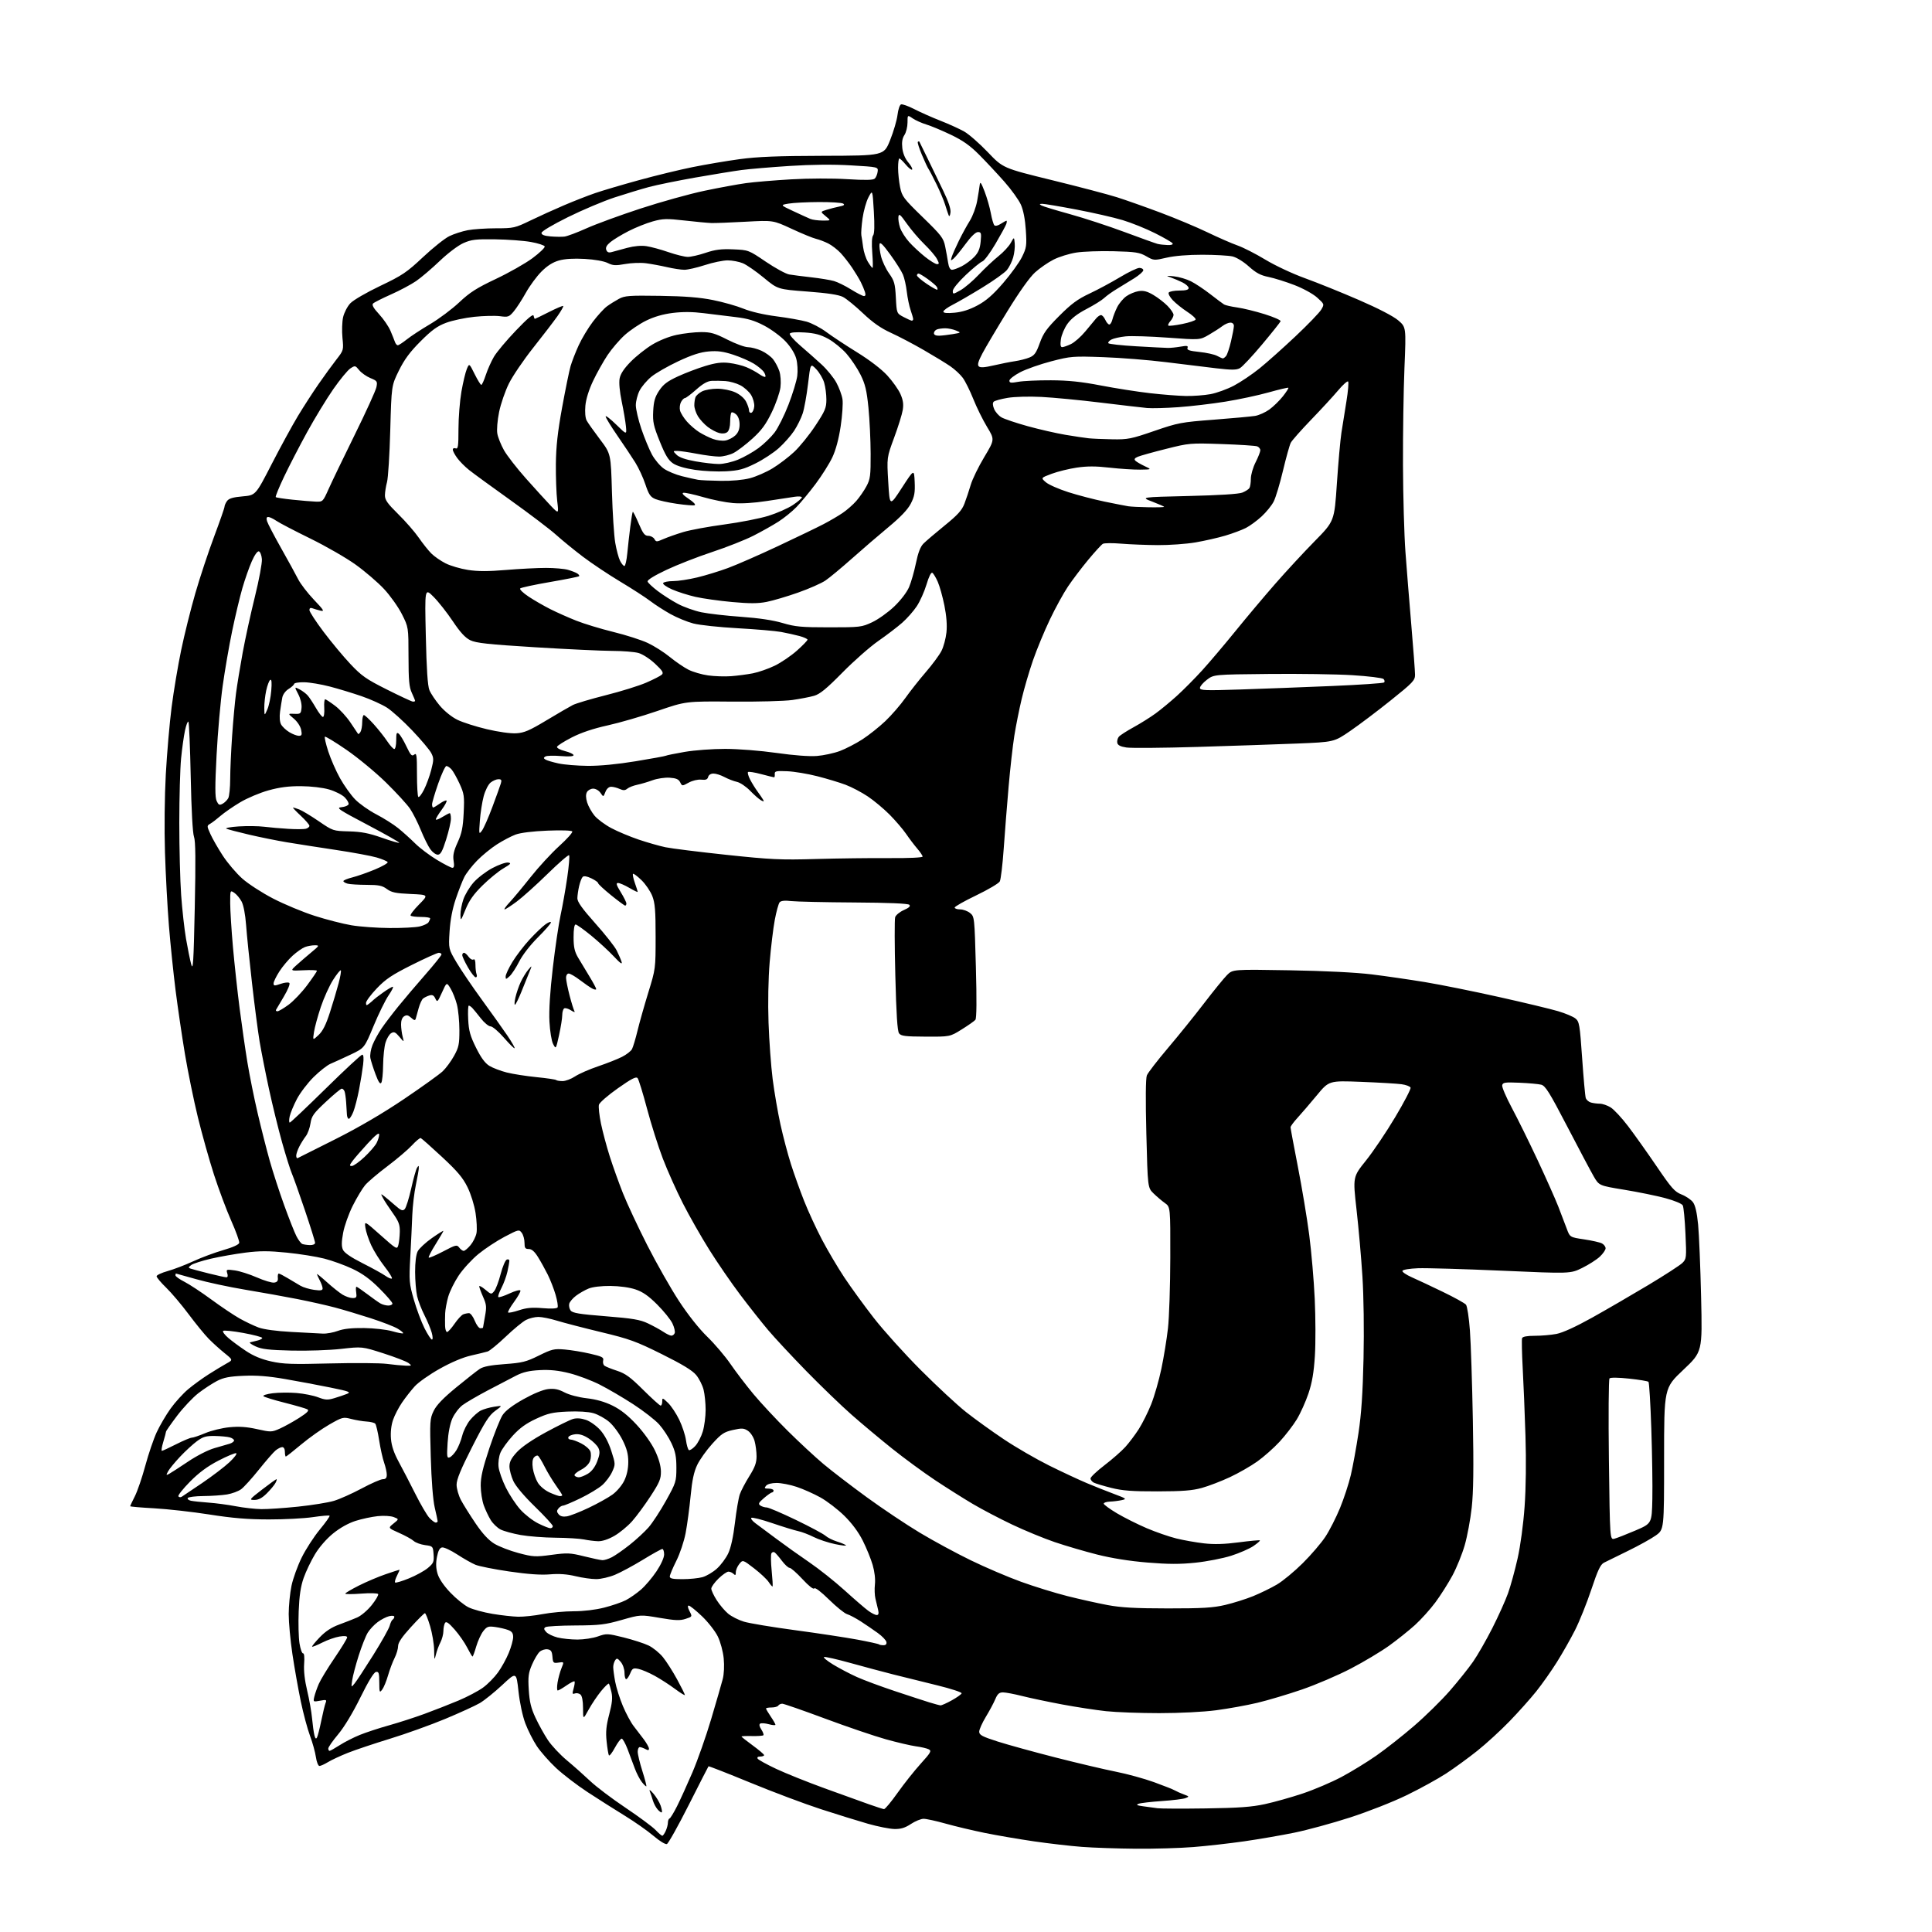 <?xml version="1.0" encoding="UTF-8" standalone="no"?>
<svg 
  version="1.1" 
  xmlns="http://www.w3.org/2000/svg" 
  xmlns:xlink="http://www.w3.org/1999/xlink" 
  xmlns:svg="http://www.w3.org/2000/svg"
  xmlns:rdf="http://www.w3.org/1999/02/22-rdf-syntax-ns#"
  xmlns:cc="http://creativecommons.org/ns#"
  xmlns:dc="http://purl.org/dc/elements/1.1/"
  viewBox="0 0 1024 1024"
  width="1024"
  height="1024"
>
<style>svg {background-color: white; }</style>"
<path stroke="none" fill="black" fill-rule="evenodd" d="M602.10,979.86C592.42,979.78 579.55,979.35 573.50,978.89C567.45,978.43 555.98,977.11 548.00,975.95C540.02,974.79 528.29,972.78 521.91,971.48C515.54,970.18 506.23,967.97 501.22,966.56C496.21,965.15 490.95,964.00 489.53,964.00C488.12,964.00 485.09,965.24 482.80,966.75C479.70,968.80 477.48,969.48 474.07,969.41C471.56,969.37 465.23,968.11 460.00,966.62C454.77,965.12 443.52,961.64 435.00,958.87C426.48,956.10 409.67,949.79 397.66,944.84C385.64,939.90 375.68,936.00 375.52,936.18C375.36,936.35 370.65,945.58 365.05,956.67C359.45,967.76 354.23,977.08 353.46,977.38C352.67,977.68 349.57,975.79 346.38,973.06C343.25,970.40 336.39,965.58 331.14,962.36C325.89,959.14 317.04,953.52 311.48,949.89C305.92,946.25 298.39,940.49 294.74,937.08C291.09,933.67 286.50,928.44 284.52,925.47C282.55,922.49 279.81,917.07 278.44,913.43C276.98,909.55 275.47,902.49 274.81,896.45C273.68,886.10 273.68,886.10 266.19,893.10C262.07,896.94 256.72,901.25 254.31,902.67C251.89,904.08 243.63,907.86 235.95,911.06C228.26,914.26 215.12,918.98 206.74,921.55C198.36,924.12 188.29,927.49 184.37,929.05C180.45,930.61 175.72,932.81 173.87,933.94C172.02,935.07 169.97,935.99 169.31,936.00C168.66,936.00 167.81,933.87 167.43,931.25C167.05,928.64 165.65,923.58 164.31,920.00C162.97,916.42 160.77,908.21 159.42,901.75C158.07,895.28 156.08,884.03 154.99,876.75C153.90,869.46 153.02,859.90 153.02,855.50C153.03,851.10 153.69,844.35 154.50,840.50C155.30,836.65 157.74,829.90 159.92,825.50C162.09,821.10 166.42,814.43 169.52,810.67C172.63,806.91 174.96,803.62 174.69,803.36C174.43,803.09 170.45,803.43 165.85,804.11C161.26,804.79 150.75,805.34 142.50,805.33C131.34,805.32 123.27,804.65 111.00,802.72C101.92,801.30 88.76,799.82 81.75,799.43C74.74,799.05 69.00,798.55 69.00,798.33C69.00,798.11 70.12,795.72 71.49,793.02C72.86,790.32 75.35,783.02 77.03,776.80C78.71,770.59 81.43,762.62 83.06,759.11C84.69,755.59 87.99,749.97 90.39,746.61C92.79,743.25 96.98,738.63 99.69,736.35C102.40,734.07 107.35,730.47 110.70,728.35C114.04,726.23 118.29,723.66 120.14,722.64C123.50,720.79 123.50,720.79 119.00,717.16C116.53,715.17 112.77,711.77 110.65,709.62C108.53,707.46 103.74,701.61 100.01,696.60C96.28,691.60 90.93,685.27 88.12,682.54C85.30,679.81 83.00,677.07 83.00,676.45C83.00,675.83 85.63,674.60 88.84,673.70C92.05,672.81 98.15,670.48 102.39,668.52C106.64,666.56 113.80,663.89 118.30,662.59C123.35,661.14 126.61,659.66 126.80,658.74C126.96,657.93 125.05,652.63 122.54,646.98C120.03,641.32 115.93,630.35 113.42,622.60C110.91,614.84 107.07,601.14 104.87,592.15C102.68,583.16 99.60,568.08 98.02,558.65C96.45,549.22 94.22,534.08 93.07,525.00C91.92,515.92 90.33,500.53 89.54,490.79C88.75,481.06 87.80,463.51 87.44,451.79C87.05,439.50 87.24,421.99 87.88,410.35C88.49,399.27 89.87,383.27 90.96,374.78C92.05,366.29 94.33,352.69 96.03,344.54C97.72,336.39 101.11,322.82 103.55,314.38C106.00,305.93 110.47,292.43 113.50,284.37C116.52,276.31 119.00,269.19 119.00,268.55C119.00,267.91 119.61,266.55 120.35,265.53C121.35,264.17 123.52,263.53 128.60,263.09C135.50,262.50 135.50,262.50 144.00,245.97C148.68,236.88 154.94,225.40 157.92,220.47C160.90,215.54 165.83,207.90 168.89,203.50C171.94,199.10 176.18,193.28 178.30,190.56C182.12,185.66 182.16,185.55 181.51,179.06C181.16,175.45 181.31,170.54 181.85,168.14C182.39,165.74 184.11,162.42 185.67,160.76C187.26,159.07 194.21,155.03 201.55,151.53C213.25,145.95 215.57,144.39 224.18,136.30C229.45,131.35 235.75,126.33 238.17,125.16C240.59,123.99 244.98,122.57 247.92,122.01C250.86,121.46 257.62,121.00 262.94,121.00C272.20,121.00 272.96,120.83 281.05,116.92C285.69,114.67 293.77,111.01 299.00,108.78C304.22,106.55 311.65,103.65 315.50,102.33C319.35,101.01 329.71,97.94 338.52,95.52C347.33,93.09 360.16,89.97 367.02,88.59C373.88,87.20 385.12,85.30 392.00,84.36C401.48,83.07 412.24,82.64 436.50,82.58C468.50,82.50 468.50,82.50 471.80,74.23C473.61,69.69 475.37,63.69 475.70,60.90C476.03,58.11 476.86,55.61 477.56,55.34C478.25,55.08 481.44,56.21 484.66,57.87C487.87,59.52 494.10,62.29 498.50,64.01C502.90,65.73 508.52,68.29 511.00,69.68C513.48,71.08 519.13,76.02 523.58,80.68C531.65,89.13 531.65,89.13 557.58,95.49C571.83,98.98 587.33,103.06 592.00,104.54C596.67,106.02 607.02,109.68 615.00,112.67C622.98,115.66 634.23,120.37 640.00,123.15C645.77,125.93 652.96,129.07 655.97,130.12C658.98,131.18 665.59,134.55 670.66,137.62C675.80,140.73 685.12,145.10 691.69,147.47C698.19,149.82 711.02,155.00 720.21,158.99C730.52,163.46 738.51,167.60 741.10,169.81C745.28,173.40 745.28,173.40 744.39,194.95C743.90,206.80 743.55,230.00 743.61,246.50C743.67,263.00 744.26,283.70 744.91,292.50C745.56,301.30 746.97,318.84 748.04,331.47C749.12,344.10 750.00,355.89 750.00,357.67C750.00,360.61 748.84,361.83 737.14,371.20C730.07,376.87 720.41,384.16 715.68,387.40C707.09,393.30 707.09,393.30 687.29,394.10C676.41,394.54 652.65,395.34 634.50,395.89C616.35,396.43 599.48,396.57 597.01,396.19C593.83,395.70 592.43,394.98 592.18,393.70C591.99,392.71 592.36,391.27 593.00,390.50C593.64,389.72 597.17,387.45 600.84,385.44C604.50,383.43 609.75,380.14 612.49,378.14C615.24,376.14 620.33,371.93 623.80,368.79C627.28,365.64 633.30,359.57 637.19,355.29C641.07,351.02 649.00,341.66 654.80,334.51C660.60,327.35 670.07,316.10 675.84,309.50C681.61,302.90 691.03,292.71 696.78,286.87C707.24,276.23 707.24,276.23 708.58,256.22C709.32,245.22 710.40,233.13 710.98,229.36C711.56,225.59 712.76,218.09 713.64,212.70C714.52,207.31 714.91,202.59 714.52,202.20C714.12,201.82 711.71,203.97 709.17,207.00C706.62,210.03 700.20,217.00 694.89,222.50C689.59,228.00 684.74,233.48 684.13,234.68C683.51,235.88 681.66,242.53 680.01,249.45C678.37,256.37 676.15,263.74 675.09,265.81C674.04,267.89 671.15,271.45 668.68,273.72C666.22,276.00 662.46,278.74 660.34,279.83C658.21,280.91 653.33,282.74 649.49,283.88C645.64,285.03 638.50,286.65 633.62,287.49C628.73,288.32 619.73,288.96 613.62,288.92C607.50,288.88 598.77,288.53 594.21,288.15C589.65,287.77 585.30,287.81 584.55,288.23C583.79,288.66 580.28,292.49 576.75,296.75C573.22,301.01 568.41,307.36 566.06,310.86C563.70,314.36 559.38,322.23 556.46,328.36C553.53,334.49 549.50,344.23 547.50,350.00C545.50,355.77 542.80,365.00 541.50,370.50C540.19,376.00 538.44,384.77 537.61,390.00C536.78,395.23 535.41,407.38 534.58,417.00C533.74,426.62 532.57,441.43 531.98,449.91C531.39,458.38 530.45,466.15 529.91,467.17C529.36,468.20 523.76,471.51 517.46,474.54C511.15,477.57 506.00,480.49 506.00,481.02C506.00,481.56 507.30,482.00 508.89,482.00C510.48,482.00 512.84,482.86 514.14,483.91C516.48,485.80 516.51,486.08 517.24,512.57C517.72,530.03 517.63,539.74 516.98,540.52C516.43,541.18 513.17,543.48 509.74,545.61C503.50,549.50 503.50,549.50 490.63,549.44C479.71,549.39 477.56,549.12 476.51,547.68C475.63,546.48 475.05,537.51 474.54,517.09C474.13,501.19 474.10,487.27 474.45,486.14C474.81,485.02 476.88,483.31 479.06,482.35C481.83,481.13 482.70,480.30 481.96,479.56C481.27,478.87 470.93,478.44 452.70,478.33C437.19,478.24 422.19,477.90 419.37,477.59C415.87,477.19 413.91,477.41 413.20,478.26C412.64,478.94 411.49,483.10 410.66,487.50C409.83,491.90 408.61,502.02 407.94,510.00C407.21,518.76 406.97,531.43 407.34,542.00C407.67,551.62 408.66,565.12 409.53,572.00C410.41,578.88 412.27,589.67 413.66,596.00C415.05,602.33 417.55,611.77 419.21,617.00C420.88,622.23 424.01,631.00 426.19,636.50C428.36,642.00 432.62,651.23 435.65,657.00C438.69,662.77 444.01,671.79 447.49,677.03C450.97,682.27 458.00,691.95 463.12,698.53C468.23,705.11 479.41,717.52 487.96,726.09C496.51,734.66 507.32,744.70 512.00,748.40C516.67,752.09 525.70,758.60 532.06,762.85C538.42,767.11 549.22,773.36 556.06,776.76C562.90,780.15 571.88,784.34 576.00,786.07C580.12,787.81 586.65,790.40 590.50,791.84C597.10,794.31 597.33,794.50 594.50,795.11C592.85,795.47 590.04,795.82 588.25,795.88C586.46,795.95 585.00,796.43 585.00,796.96C585.00,797.48 588.15,799.78 591.99,802.07C595.84,804.35 602.93,807.90 607.74,809.96C612.56,812.01 619.64,814.47 623.49,815.42C627.33,816.37 633.92,817.53 638.12,818.01C643.54,818.63 648.92,818.47 656.58,817.47C662.52,816.69 667.56,816.22 667.77,816.44C667.98,816.65 666.43,818.00 664.33,819.44C662.22,820.87 656.90,823.19 652.51,824.59C648.11,825.98 639.64,827.63 633.68,828.25C625.46,829.11 619.32,829.10 608.18,828.18C598.68,827.40 589.27,825.90 581.50,823.94C574.90,822.27 564.77,819.30 559.00,817.34C553.23,815.37 543.10,811.21 536.50,808.07C529.90,804.94 520.48,800.00 515.57,797.10C510.66,794.20 501.66,788.52 495.57,784.48C489.48,780.43 479.24,772.92 472.80,767.77C466.37,762.62 456.69,754.53 451.30,749.78C445.91,745.04 435.20,734.71 427.49,726.83C419.79,718.95 410.64,709.12 407.15,705.00C403.67,700.88 396.98,692.42 392.30,686.20C387.61,679.99 380.25,669.28 375.94,662.40C371.63,655.53 365.33,644.45 361.94,637.80C358.55,631.15 353.77,620.48 351.33,614.10C348.88,607.72 345.11,595.79 342.93,587.59C340.76,579.39 338.51,572.12 337.94,571.43C337.14,570.47 334.70,571.73 327.45,576.84C322.25,580.50 317.75,584.41 317.45,585.53C317.14,586.65 317.63,591.15 318.53,595.53C319.44,599.91 321.54,607.77 323.21,613.00C324.87,618.23 328.02,627.00 330.20,632.50C332.39,638.00 338.18,650.38 343.07,660.00C347.97,669.62 355.51,682.90 359.83,689.50C364.62,696.83 370.48,704.23 374.88,708.50C378.84,712.35 384.39,718.88 387.21,723.00C390.03,727.12 395.51,734.29 399.37,738.93C403.24,743.57 411.37,752.30 417.45,758.33C423.53,764.36 432.10,772.31 436.50,776.00C440.90,779.68 451.23,787.60 459.46,793.60C467.68,799.59 480.28,808.02 487.46,812.33C494.63,816.64 506.80,823.23 514.50,826.97C522.20,830.72 534.21,835.85 541.18,838.37C548.16,840.90 559.18,844.31 565.68,845.95C572.18,847.59 581.77,849.73 587.00,850.71C594.28,852.06 601.75,852.48 619.00,852.49C637.41,852.50 642.94,852.16 649.39,850.65C653.73,849.63 660.40,847.53 664.21,845.98C668.01,844.43 673.68,841.67 676.80,839.83C679.91,838.00 686.08,832.90 690.50,828.50C694.93,824.10 700.32,817.80 702.49,814.50C704.67,811.20 708.14,804.37 710.22,799.32C712.30,794.28 714.88,786.40 715.96,781.82C717.04,777.25 718.87,767.20 720.03,759.50C721.55,749.40 722.29,738.39 722.70,720.00C723.03,704.99 722.79,687.10 722.11,676.50C721.48,666.60 720.08,650.69 718.99,641.14C717.03,623.78 717.03,623.78 723.97,615.14C727.79,610.39 734.78,600.02 739.50,592.09C744.23,584.17 747.88,577.14 747.63,576.47C747.37,575.80 745.21,574.98 742.83,574.66C740.45,574.33 730.83,573.77 721.45,573.40C704.39,572.74 704.39,572.74 697.88,580.62C694.29,584.95 689.70,590.30 687.68,592.50C685.66,594.70 684.01,596.95 684.01,597.50C684.02,598.05 685.77,607.50 687.92,618.50C690.07,629.50 692.77,645.70 693.91,654.50C695.06,663.30 696.38,678.60 696.84,688.50C697.30,698.40 697.34,711.94 696.92,718.60C696.36,727.47 695.44,732.80 693.50,738.59C692.04,742.93 689.26,749.10 687.32,752.30C685.37,755.50 681.27,760.83 678.21,764.14C675.15,767.45 669.84,772.15 666.41,774.60C662.99,777.04 656.43,780.80 651.84,782.94C647.25,785.08 640.58,787.65 637.00,788.63C631.96,790.03 626.69,790.44 613.50,790.46C600.07,790.49 594.93,790.10 589.00,788.61C584.88,787.57 580.71,786.32 579.75,785.83C578.79,785.33 578.00,784.33 578.00,783.60C578.00,782.87 581.34,779.72 585.43,776.58C589.52,773.45 594.49,769.09 596.48,766.89C598.47,764.69 601.66,760.44 603.58,757.45C605.49,754.45 608.44,748.56 610.13,744.34C611.81,740.13 614.25,731.69 615.53,725.59C616.82,719.49 618.40,709.77 619.05,704.00C619.70,698.23 620.25,681.40 620.28,666.61C620.33,639.72 620.33,639.72 617.42,637.64C615.81,636.50 613.11,634.20 611.40,632.53C608.31,629.50 608.31,629.50 607.59,600.98C607.13,582.81 607.23,571.57 607.86,569.98C608.40,568.62 613.42,562.10 619.02,555.50C624.62,548.90 633.27,538.18 638.24,531.68C643.22,525.18 648.67,518.49 650.34,516.81C653.40,513.76 653.40,513.76 683.45,514.27C702.08,514.59 718.63,515.42 727.00,516.44C734.42,517.35 747.17,519.20 755.32,520.54C763.47,521.89 781.10,525.44 794.48,528.43C807.87,531.42 821.97,534.80 825.82,535.95C829.67,537.09 833.81,538.83 835.02,539.82C837.07,541.47 837.33,543.05 838.57,560.86C839.30,571.45 840.16,580.94 840.48,581.95C840.80,582.96 842.06,584.05 843.28,584.38C844.50,584.71 846.62,584.98 848.00,584.99C849.38,585.00 851.92,585.87 853.65,586.93C855.38,587.98 859.55,592.47 862.93,596.91C866.31,601.35 873.12,610.94 878.08,618.22C885.95,629.80 887.61,631.67 891.27,633.11C893.58,634.01 896.29,635.85 897.30,637.19C898.54,638.87 899.41,642.63 900.04,649.07C900.54,654.26 901.25,671.55 901.62,687.50C902.30,716.50 902.30,716.50 892.15,726.08C882.00,735.67 882.00,735.67 882.00,773.16C882.00,810.66 882.00,810.66 877.61,813.82C875.19,815.55 868.55,819.23 862.86,822.00C857.16,824.76 851.43,827.58 850.13,828.26C848.26,829.23 846.83,832.29 843.43,842.50C841.05,849.65 837.17,859.32 834.80,864.00C832.44,868.67 828.10,876.32 825.16,880.99C822.22,885.67 817.30,892.65 814.22,896.50C811.14,900.35 804.77,907.48 800.06,912.34C795.35,917.21 787.67,924.24 783.00,927.96C778.33,931.69 770.90,937.10 766.50,939.98C762.10,942.85 752.65,948.05 745.50,951.52C738.22,955.06 725.02,960.25 715.50,963.32C706.15,966.34 692.88,969.96 686.00,971.36C679.12,972.77 667.20,974.82 659.50,975.93C651.80,977.03 639.70,978.40 632.60,978.97C625.51,979.54 611.79,979.94 602.10,979.86zM351.03,973.00C351.39,973.00 352.20,971.85 352.84,970.45C353.48,969.05 354.00,967.06 354.00,966.04C354.00,965.01 354.39,964.02 354.88,963.83C355.36,963.65 357.15,960.70 358.87,957.29C360.59,953.87 364.25,945.81 367.01,939.39C369.76,932.96 374.24,920.23 376.95,911.10C379.66,901.97 382.41,892.48 383.05,890.00C383.75,887.30 383.96,882.90 383.58,879.00C383.22,875.32 381.86,870.29 380.47,867.40C379.11,864.60 375.34,859.76 372.08,856.65C368.82,853.54 365.65,851.00 365.05,851.00C364.34,851.00 364.49,852.05 365.46,853.93C366.97,856.85 366.97,856.86 363.37,858.04C360.43,859.01 357.87,858.91 349.62,857.50C339.47,855.76 339.47,855.76 329.49,858.61C320.67,861.12 317.80,861.46 304.97,861.53C296.98,861.57 289.87,861.96 289.16,862.40C288.14,863.03 288.21,863.57 289.50,865.00C290.39,865.98 293.09,867.29 295.50,867.90C297.91,868.50 302.66,869.00 306.06,869.00C309.45,869.00 314.35,868.25 316.93,867.33C321.44,865.73 321.99,865.75 330.57,867.88C335.48,869.11 341.42,871.02 343.76,872.15C346.10,873.27 349.53,876.06 351.38,878.34C353.23,880.63 356.60,885.91 358.87,890.09C361.14,894.26 363.00,897.98 363.00,898.37C363.00,898.75 360.64,897.30 357.75,895.15C354.86,892.99 350.02,889.87 347.00,888.21C343.98,886.55 340.10,884.90 338.39,884.55C335.61,883.97 335.15,884.23 334.02,886.95C333.33,888.63 332.36,890.00 331.88,890.00C331.40,890.00 331.00,888.47 331.00,886.61C331.00,884.69 330.14,882.20 329.02,880.86C327.33,878.85 326.89,878.72 326.04,880.00C325.48,880.83 325.02,882.43 325.02,883.57C325.01,884.70 325.47,888.20 326.06,891.34C326.64,894.48 328.48,900.30 330.16,904.28C331.84,908.25 334.40,913.02 335.86,914.87C337.31,916.72 339.72,919.87 341.21,921.87C342.70,923.87 343.94,926.08 343.96,926.79C343.99,927.75 343.51,927.81 342.07,927.04C341.00,926.47 339.65,926.00 339.07,926.00C338.48,926.00 338.00,927.11 338.00,928.46C338.00,929.82 339.11,934.41 340.46,938.67C341.81,942.93 342.76,946.57 342.57,946.76C342.38,946.95 341.30,945.93 340.17,944.49C339.05,943.06 337.35,939.77 336.41,937.19C335.47,934.61 333.75,930.03 332.60,927.01C331.44,924.00 330.05,921.52 329.50,921.51C328.96,921.51 327.33,923.69 325.88,926.36C324.44,929.04 323.02,930.84 322.73,930.36C322.44,929.89 321.89,926.58 321.52,923.00C320.98,917.96 321.29,914.74 322.90,908.64C324.47,902.64 324.75,899.84 324.07,896.81C323.58,894.63 322.96,892.63 322.70,892.37C322.44,892.11 320.59,893.89 318.59,896.32C316.59,898.76 313.63,903.17 312.00,906.13C309.04,911.50 309.04,911.50 309.02,905.37C309.01,901.42 308.51,898.84 307.63,898.11C306.87,897.48 305.54,897.24 304.67,897.57C303.32,898.09 303.22,897.70 304.03,894.91C304.54,893.11 304.76,891.42 304.50,891.17C304.25,890.91 302.32,891.89 300.21,893.35C298.11,894.81 296.04,896.00 295.61,896.00C295.18,896.00 295.14,894.09 295.52,891.75C295.91,889.41 296.85,885.99 297.61,884.14C298.99,880.77 298.99,880.77 296.05,881.21C293.29,881.61 293.08,881.40 292.80,878.07C292.56,875.20 292.04,874.44 290.17,874.17C288.88,873.99 287.01,874.58 286.01,875.49C285.01,876.40 283.19,879.46 281.97,882.30C280.07,886.70 279.82,888.68 280.26,895.69C280.66,902.05 281.47,905.40 283.84,910.46C285.52,914.06 288.47,919.38 290.39,922.27C292.31,925.17 296.84,930.00 300.46,933.02C304.08,936.03 309.64,940.98 312.83,944.00C316.02,947.02 324.45,953.40 331.57,958.16C338.68,962.93 345.82,968.22 347.44,969.91C349.05,971.61 350.67,973.00 351.03,973.00zM350.78,960.56C350.53,960.81 349.56,960.17 348.63,959.14C347.70,958.12 346.55,955.98 346.07,954.39C345.60,952.80 344.86,950.60 344.42,949.50C343.93,948.25 344.65,948.69 346.35,950.68C347.83,952.42 349.54,955.26 350.14,956.98C350.74,958.70 351.03,960.31 350.78,960.56zM468.52,958.88C469.08,958.95 472.33,955.06 475.73,950.25C479.14,945.44 484.66,938.49 488.00,934.80C493.34,928.90 493.85,927.99 492.28,927.18C491.30,926.67 488.25,925.95 485.50,925.59C482.75,925.22 475.55,923.54 469.50,921.85C463.45,920.16 448.96,915.23 437.29,910.89C425.63,906.55 415.42,903.00 414.60,903.00C413.79,903.00 412.84,903.45 412.50,904.00C412.16,904.55 410.56,905.00 408.94,905.00C407.32,905.00 406.00,905.25 406.00,905.55C406.00,905.86 407.13,907.76 408.50,909.79C409.88,911.81 411.00,913.77 411.00,914.15C411.00,914.53 409.42,914.40 407.49,913.87C405.55,913.34 403.50,913.19 402.93,913.54C402.25,913.96 402.46,915.05 403.53,916.68C404.42,918.05 404.91,919.42 404.61,919.72C404.31,920.02 401.58,920.21 398.53,920.14C395.49,920.07 393.00,920.18 393.00,920.39C393.00,920.60 395.70,922.74 398.99,925.14C402.28,927.54 404.98,929.84 404.99,930.25C405.00,930.66 404.07,931.00 402.94,931.00C401.67,931.00 401.15,931.43 401.58,932.13C401.96,932.75 406.38,935.18 411.39,937.54C416.40,939.89 427.93,944.52 437.00,947.82C446.07,951.12 456.65,954.94 460.50,956.29C464.35,957.65 467.96,958.81 468.52,958.88zM639.00,958.50C656.69,958.24 663.42,957.75 670.50,956.21C675.45,955.14 684.45,952.60 690.50,950.58C696.55,948.55 705.77,944.62 711.00,941.84C716.23,939.06 724.55,933.96 729.50,930.50C734.45,927.05 743.45,919.97 749.50,914.75C755.55,909.54 764.08,901.16 768.46,896.12C772.84,891.09 778.37,884.17 780.75,880.75C783.14,877.32 787.71,869.34 790.93,863.01C794.14,856.68 797.90,848.33 799.29,844.46C800.67,840.59 802.96,832.26 804.37,825.96C805.88,819.21 807.40,807.92 808.07,798.50C808.78,788.61 808.95,774.29 808.53,761.00C808.16,749.17 807.50,732.98 807.06,725.00C806.63,717.02 806.49,709.94 806.74,709.25C807.05,708.43 809.38,708.00 813.47,708.00C816.91,708.00 822.07,707.56 824.94,707.01C828.24,706.39 835.15,703.23 843.82,698.40C851.34,694.20 864.70,686.45 873.50,681.18C882.30,675.90 890.50,670.59 891.72,669.37C893.86,667.23 893.92,666.67 893.33,653.82C893.00,646.50 892.36,639.78 891.91,638.90C891.44,637.98 887.55,636.36 882.65,635.04C878.00,633.79 868.20,631.79 860.87,630.59C847.53,628.40 847.53,628.40 844.67,623.45C843.10,620.73 836.79,608.84 830.66,597.04C821.24,578.93 819.09,575.48 816.86,574.91C815.42,574.54 810.25,574.07 805.38,573.87C797.57,573.54 796.50,573.71 796.19,575.26C796.01,576.22 798.32,581.62 801.34,587.26C804.36,592.89 810.51,605.38 815.02,615.00C819.52,624.62 824.43,635.65 825.93,639.50C827.43,643.35 829.43,648.59 830.37,651.13C832.08,655.77 832.08,655.77 839.61,656.89C843.76,657.51 848.02,658.47 849.08,659.04C850.13,659.61 851.00,660.77 851.00,661.63C851.00,662.49 849.61,664.49 847.92,666.08C846.22,667.66 842.03,670.34 838.59,672.03C832.35,675.10 832.35,675.10 795.93,673.49C775.89,672.61 755.94,672.03 751.58,672.19C747.12,672.37 743.51,672.97 743.31,673.57C743.11,674.16 745.33,675.68 748.23,676.96C751.13,678.23 758.52,681.70 764.65,684.67C770.79,687.63 776.34,690.71 777.00,691.50C777.65,692.29 778.60,698.46 779.09,705.22C779.59,711.97 780.28,733.29 780.64,752.58C781.12,777.99 780.95,790.82 780.04,799.08C779.35,805.36 777.68,814.33 776.33,819.00C774.98,823.67 772.07,830.88 769.85,835.00C767.63,839.12 763.56,845.54 760.81,849.26C758.06,852.97 753.16,858.40 749.94,861.32C746.71,864.24 740.55,869.16 736.25,872.26C731.95,875.35 722.83,880.81 715.97,884.38C709.11,887.95 697.42,892.95 690.00,895.50C682.58,898.04 671.96,901.21 666.40,902.53C660.85,903.85 651.04,905.62 644.60,906.47C637.72,907.37 625.28,908.00 614.41,908.00C604.24,908.00 591.55,907.53 586.21,906.96C580.87,906.38 570.42,904.78 563.00,903.40C555.58,902.01 546.05,900.01 541.83,898.94C537.62,897.87 533.01,897.00 531.60,897.00C529.59,897.00 528.70,897.79 527.52,900.61C526.69,902.60 524.43,906.82 522.50,909.99C520.58,913.17 519.00,916.69 519.00,917.83C519.00,919.57 520.55,920.40 528.71,923.02C534.05,924.73 547.89,928.54 559.46,931.50C571.03,934.45 585.39,937.84 591.37,939.02C597.35,940.21 606.45,942.70 611.59,944.56C616.72,946.42 621.73,948.40 622.71,948.97C623.70,949.54 625.85,950.50 627.50,951.10C630.40,952.17 630.42,952.24 628.30,953.05C627.08,953.52 621.46,954.21 615.80,954.59C610.13,954.98 604.60,955.62 603.50,956.03C601.96,956.60 602.54,956.91 606.00,957.38C608.48,957.71 611.85,958.17 613.50,958.40C615.15,958.63 626.62,958.68 639.00,958.50zM174.66,928.00C175.03,928.00 177.44,926.65 180.02,924.99C182.60,923.33 187.39,920.89 190.67,919.56C193.95,918.22 200.87,915.95 206.06,914.50C211.25,913.05 219.78,910.30 225.00,908.38C230.22,906.47 238.32,903.29 243.00,901.33C247.68,899.36 253.53,896.27 256.02,894.46C258.51,892.65 262.07,889.03 263.95,886.42C265.82,883.82 268.39,879.17 269.65,876.09C270.92,873.02 271.96,869.25 271.98,867.73C271.99,865.62 271.35,864.70 269.32,863.93C267.85,863.37 264.77,862.66 262.48,862.34C258.79,861.84 258.08,862.08 256.14,864.54C254.95,866.07 253.27,869.72 252.41,872.66C251.56,875.60 250.67,878.00 250.45,878.00C250.22,878.00 248.95,875.86 247.62,873.25C246.29,870.64 243.30,866.33 240.96,863.68C237.81,860.11 236.49,859.20 235.87,860.18C235.41,860.91 235.02,862.85 235.01,864.50C235.00,866.15 234.29,868.85 233.43,870.49C232.57,872.14 231.49,875.06 231.03,876.99C230.27,880.20 230.19,879.99 230.10,874.61C230.05,871.37 229.08,865.63 227.96,861.86C226.83,858.09 225.60,855.01 225.21,855.02C224.82,855.03 221.46,858.37 217.75,862.44C213.02,867.63 211.00,870.63 211.00,872.46C211.00,873.90 210.16,876.75 209.13,878.79C208.10,880.83 206.54,884.98 205.67,888.00C204.80,891.02 203.41,894.40 202.58,895.50C201.17,897.36 201.06,897.09 201.03,891.68C201.00,886.68 200.75,885.90 199.25,886.18C198.13,886.38 195.18,891.23 191.00,899.72C187.05,907.76 182.44,915.39 179.25,919.20C176.36,922.64 174.00,926.03 174.00,926.73C174.00,927.43 174.30,928.00 174.66,928.00zM168.02,920.88C168.43,920.12 169.45,916.12 170.29,912.00C171.13,907.88 172.16,903.65 172.57,902.61C173.25,900.89 172.98,900.78 169.63,901.41C165.99,902.09 165.95,902.06 166.59,899.30C166.95,897.76 168.02,894.70 168.97,892.50C169.92,890.30 173.69,884.10 177.35,878.73C181.01,873.35 184.00,868.45 184.00,867.85C184.00,867.12 182.62,866.96 179.92,867.40C177.67,867.76 173.58,869.19 170.82,870.59C168.06,871.99 165.64,872.97 165.43,872.77C165.23,872.56 167.05,870.32 169.48,867.79C172.50,864.64 175.72,862.52 179.70,861.07C182.89,859.91 187.21,858.21 189.31,857.30C191.42,856.38 194.86,853.45 197.04,850.71C199.21,847.99 200.73,845.37 200.43,844.88C200.13,844.40 196.08,844.29 191.44,844.65C186.80,845.00 183.00,845.01 183.00,844.66C183.00,844.31 186.26,842.38 190.25,840.37C194.24,838.36 200.62,835.66 204.43,834.36C208.23,833.06 211.51,832.00 211.70,832.00C211.89,832.00 211.33,833.39 210.45,835.09C209.57,836.79 209.11,838.44 209.42,838.75C209.73,839.07 213.03,838.09 216.74,836.58C220.46,835.07 224.99,832.58 226.81,831.04C229.77,828.55 230.09,827.78 229.81,823.87C229.50,819.55 229.45,819.49 225.29,818.94C222.97,818.63 220.25,817.63 219.25,816.73C218.25,815.82 214.78,813.91 211.53,812.47C205.64,809.86 205.64,809.86 208.57,807.51C211.50,805.16 211.50,805.16 208.68,804.08C207.09,803.47 203.39,803.25 200.18,803.59C197.06,803.91 191.76,805.05 188.42,806.11C184.61,807.33 180.16,809.82 176.53,812.78C173.04,815.62 169.21,820.02 166.93,823.82C164.84,827.29 162.15,832.92 160.95,836.32C159.37,840.81 158.64,845.65 158.31,854.00C158.06,860.33 158.25,867.98 158.74,871.00C159.22,874.02 160.07,876.42 160.62,876.31C161.23,876.20 161.46,878.37 161.20,881.89C160.93,885.58 161.51,890.69 162.81,896.08C163.92,900.71 165.09,907.32 165.40,910.78C165.72,914.23 166.27,918.22 166.63,919.65C167.09,921.51 167.49,921.86 168.02,920.88zM498.50,903.88C499.05,903.92 501.72,902.73 504.43,901.23C507.14,899.73 509.51,898.05 509.68,897.50C509.86,896.95 504.04,895.04 496.75,893.26C489.46,891.48 479.00,888.89 473.50,887.50C468.00,886.10 457.75,883.37 450.72,881.41C443.69,879.46 437.41,878.03 436.78,878.24C436.14,878.45 438.32,880.26 441.62,882.27C444.92,884.27 450.58,887.24 454.19,888.86C457.81,890.49 466.79,893.82 474.14,896.27C481.49,898.72 489.75,901.42 492.50,902.27C495.25,903.12 497.95,903.84 498.50,903.88zM187.95,892.26C188.98,891.02 193.42,884.24 197.84,877.20C202.25,870.15 206.17,863.17 206.54,861.68C206.92,860.20 207.62,858.73 208.11,858.43C208.60,858.13 209.00,857.45 209.00,856.92C209.00,856.38 207.79,856.25 206.25,856.61C204.74,856.97 202.00,858.38 200.16,859.75C198.33,861.11 195.96,863.64 194.90,865.37C193.84,867.09 191.69,872.55 190.11,877.50C188.54,882.45 187.00,888.30 186.68,890.50C186.10,894.50 186.10,894.50 187.95,892.26zM468.24,872.00C469.50,872.00 470.03,871.42 469.82,870.30C469.64,869.36 467.59,867.22 465.28,865.55C462.96,863.87 458.89,861.10 456.24,859.38C453.58,857.67 450.31,855.93 448.95,855.53C447.60,855.13 443.29,851.64 439.37,847.79C435.04,843.54 431.98,841.23 431.57,841.89C431.16,842.56 428.69,840.62 425.34,837.00C422.28,833.70 419.21,831.00 418.51,831.00C417.81,831.00 415.97,829.31 414.42,827.25C412.87,825.19 411.14,823.18 410.57,822.80C410.00,822.41 409.23,822.63 408.86,823.30C408.50,823.96 408.56,828.10 409.00,832.50C409.44,836.90 409.66,840.65 409.48,840.84C409.30,841.02 408.38,839.98 407.43,838.53C406.47,837.07 402.99,833.80 399.70,831.27C393.70,826.65 393.70,826.65 391.85,828.94C390.83,830.19 390.00,832.16 390.00,833.31C390.00,834.94 389.73,835.13 388.80,834.20C388.14,833.54 386.92,833.00 386.09,833.00C385.26,833.00 382.88,834.67 380.79,836.70C378.71,838.74 377.00,841.13 377.00,842.01C377.00,842.89 378.27,845.62 379.83,848.07C381.39,850.53 384.11,853.76 385.88,855.24C387.65,856.73 391.44,858.66 394.30,859.52C397.16,860.38 409.40,862.42 421.50,864.04C433.60,865.66 448.43,867.92 454.47,869.04C460.50,870.17 465.63,871.30 465.88,871.55C466.13,871.80 467.19,872.00 468.24,872.00zM274.66,856.90C277.50,856.95 283.35,856.33 287.66,855.50C291.97,854.68 299.37,854.00 304.09,854.00C309.32,854.00 315.65,853.24 320.26,852.06C324.43,851.00 329.56,849.23 331.67,848.15C333.78,847.06 337.38,844.55 339.68,842.57C341.98,840.59 345.69,836.22 347.93,832.87C350.34,829.26 352.00,825.60 352.00,823.89C352.00,822.30 351.57,821.00 351.04,821.00C350.50,821.00 345.89,823.55 340.79,826.68C335.68,829.80 329.02,833.39 326.00,834.65C322.98,835.92 318.48,836.96 316.00,836.96C313.52,836.97 308.57,836.27 305.00,835.40C300.54,834.33 296.30,834.03 291.48,834.44C286.68,834.85 279.86,834.37 269.98,832.93C262.01,831.77 253.93,830.16 252.00,829.36C250.07,828.56 245.71,826.09 242.30,823.87C238.89,821.65 235.29,819.99 234.30,820.17C233.04,820.41 232.23,821.93 231.59,825.24C230.95,828.55 231.05,831.21 231.93,834.15C232.72,836.79 235.23,840.49 238.72,844.14C241.76,847.33 246.12,850.85 248.40,851.95C250.68,853.05 256.36,854.60 261.02,855.38C265.68,856.16 271.82,856.84 274.66,856.90zM464.67,856.00C465.65,856.00 465.86,855.21 465.42,853.25C465.08,851.74 464.45,849.09 464.01,847.36C463.58,845.63 463.45,842.21 463.72,839.76C464.03,837.06 463.56,832.98 462.53,829.46C461.60,826.25 459.23,820.44 457.28,816.56C454.98,811.99 451.52,807.34 447.46,803.35C444.01,799.97 438.34,795.62 434.85,793.68C431.36,791.74 425.70,789.22 422.28,788.08C418.86,786.93 414.08,786.00 411.65,786.00C408.95,786.00 406.76,786.58 406.00,787.50C404.95,788.77 405.16,789.00 407.38,789.00C408.82,789.00 410.00,789.45 410.00,790.00C410.00,790.55 409.65,791.00 409.21,791.00C408.78,791.00 406.87,792.34 404.96,793.97C402.07,796.45 401.75,797.11 403.00,797.96C403.82,798.51 405.33,798.98 406.34,798.98C407.36,798.99 414.33,801.97 421.84,805.59C429.36,809.22 436.40,812.99 437.50,813.97C438.60,814.95 441.30,816.31 443.50,817.00C445.70,817.68 447.88,818.59 448.35,819.02C448.82,819.45 446.23,819.17 442.59,818.41C438.96,817.65 433.85,815.95 431.25,814.64C428.64,813.32 424.93,811.91 423.00,811.51C421.07,811.10 414.87,809.19 409.20,807.26C403.54,805.34 398.59,804.09 398.20,804.50C397.82,804.90 398.81,806.19 400.42,807.37C402.02,808.54 406.97,812.23 411.42,815.56C415.86,818.89 423.72,824.49 428.87,828.00C434.02,831.51 442.49,838.23 447.68,842.94C452.87,847.65 458.51,852.51 460.21,853.75C461.90,854.99 463.91,856.00 464.67,856.00zM361.75,836.99C365.46,836.99 370.22,836.51 372.32,835.93C374.42,835.34 377.87,833.31 379.97,831.40C382.08,829.50 384.79,825.85 385.99,823.29C387.39,820.32 388.67,814.45 389.54,807.07C390.29,800.71 391.45,793.92 392.12,792.00C392.79,790.08 395.06,785.75 397.17,782.39C400.11,777.71 401.00,775.26 400.99,771.89C400.99,769.48 400.52,765.81 399.94,763.74C399.36,761.64 397.80,759.26 396.40,758.34C394.23,756.92 393.18,756.87 388.47,757.92C383.74,758.98 382.34,759.91 377.50,765.26C374.45,768.63 370.87,773.66 369.54,776.44C367.77,780.15 366.83,784.58 366.03,793.00C365.42,799.33 364.24,808.10 363.41,812.50C362.55,817.00 360.38,823.48 358.44,827.33C356.55,831.09 355.00,834.80 355.00,835.58C355.00,836.67 356.58,837.00 361.75,836.99zM319.30,826.93C320.29,826.97 322.54,826.26 324.30,825.36C326.06,824.46 330.30,821.51 333.72,818.80C337.14,816.09 341.64,811.94 343.72,809.58C345.80,807.21 349.97,800.83 353.00,795.39C358.29,785.87 358.49,785.22 358.50,778.00C358.50,771.98 357.98,769.39 355.86,764.88C354.42,761.79 351.49,757.33 349.36,754.96C347.24,752.60 341.02,747.77 335.55,744.22C330.07,740.67 322.08,736.00 317.79,733.84C313.50,731.67 306.34,728.98 301.88,727.85C296.07,726.38 291.60,725.91 286.13,726.19C280.48,726.48 277.20,727.24 273.50,729.13C270.75,730.53 264.00,734.05 258.50,736.96C253.00,739.86 246.98,743.37 245.13,744.76C243.28,746.15 240.86,749.32 239.76,751.81C238.52,754.61 237.56,759.52 237.24,764.69C236.77,772.11 236.90,772.98 238.34,772.42C239.23,772.08 240.83,770.38 241.90,768.65C242.97,766.92 244.37,763.42 245.01,760.87C245.65,758.32 247.53,754.60 249.18,752.60C250.83,750.60 253.38,748.36 254.84,747.62C256.30,746.88 259.51,745.97 261.96,745.59C266.43,744.91 266.43,744.91 262.46,747.79C259.22,750.15 257.00,753.61 250.25,766.90C244.23,778.75 242.00,784.16 242.00,786.92C242.00,789.00 243.05,792.68 244.34,795.10C245.63,797.52 249.12,803.09 252.09,807.47C255.76,812.88 258.94,816.32 262.00,818.19C264.48,819.70 270.23,821.93 274.79,823.14C282.51,825.19 283.72,825.26 292.29,824.11C300.66,822.98 302.23,823.05 309.50,824.86C313.90,825.96 318.31,826.89 319.30,826.93zM317.00,816.88C315.07,816.82 311.70,816.40 309.50,815.94C307.30,815.49 300.55,815.07 294.50,815.02C288.45,814.97 280.09,814.32 275.92,813.58C271.75,812.83 266.95,811.51 265.26,810.64C263.58,809.76 261.25,807.53 260.10,805.66C258.95,803.80 257.29,800.30 256.42,797.89C255.54,795.48 254.81,790.79 254.79,787.47C254.76,782.89 255.87,778.09 259.41,767.47C261.98,759.79 265.12,751.92 266.39,750.00C267.92,747.69 271.68,744.84 277.42,741.62C282.76,738.63 287.83,736.55 290.52,736.24C293.83,735.87 295.97,736.31 299.20,738.00C301.70,739.31 306.63,740.61 310.98,741.11C315.97,741.67 320.54,742.97 324.67,745.01C328.98,747.13 332.87,750.22 337.45,755.17C341.29,759.32 345.32,764.98 347.13,768.78C349.15,773.00 350.26,776.90 350.30,779.89C350.35,783.84 349.57,785.71 344.82,793.00C341.78,797.67 337.36,803.66 335.01,806.31C332.66,808.95 328.43,812.43 325.61,814.05C322.41,815.89 319.20,816.94 317.00,816.88zM855.66,815.55C856.97,815.22 861.97,813.27 866.77,811.22C875.50,807.48 875.50,807.48 875.78,794.49C875.93,787.35 875.68,770.61 875.23,757.29C874.79,743.98 874.11,732.78 873.73,732.40C873.36,732.02 868.74,731.26 863.49,730.70C857.74,730.08 853.58,730.04 853.07,730.59C852.60,731.09 852.46,750.54 852.75,773.82C853.29,816.14 853.29,816.14 855.66,815.55zM291.70,810.00C292.41,810.00 293.00,809.50 293.00,808.88C293.00,808.27 288.74,803.62 283.53,798.55C277.68,792.86 273.29,787.64 272.05,784.92C270.95,782.49 270.03,779.03 270.02,777.23C270.01,774.78 271.01,772.86 273.99,769.62C276.52,766.88 282.17,763.02 289.37,759.11C295.64,755.71 302.09,752.55 303.71,752.08C305.64,751.53 308.01,751.70 310.58,752.57C312.75,753.30 316.12,755.70 318.12,757.93C320.44,760.52 322.55,764.48 324.00,769.01C326.23,775.94 326.24,776.14 324.46,780.08C323.47,782.29 321.08,785.48 319.16,787.17C317.24,788.85 312.05,791.98 307.63,794.12C303.22,796.25 299.07,798.00 298.43,798.00C297.78,798.00 296.68,798.67 296.00,799.50C295.00,800.70 295.02,801.32 296.08,802.60C296.98,803.68 298.40,804.03 300.47,803.70C302.16,803.42 307.36,801.39 312.02,799.17C316.69,796.95 322.36,793.80 324.62,792.16C326.93,790.49 329.67,787.25 330.87,784.77C332.26,781.91 333.00,778.44 333.00,774.84C333.00,770.68 332.24,767.81 329.93,763.18C328.24,759.80 325.08,755.51 322.89,753.64C320.70,751.77 316.92,749.68 314.49,749.00C311.80,748.25 306.42,747.92 300.78,748.17C292.86,748.53 290.43,749.08 284.19,751.97C278.87,754.43 275.49,756.87 271.78,760.93C268.98,763.99 266.04,768.06 265.24,769.97C264.41,771.96 263.98,775.17 264.25,777.51C264.50,779.75 266.24,784.67 268.10,788.44C269.97,792.22 273.42,797.45 275.77,800.07C278.12,802.70 282.37,806.00 285.22,807.42C288.06,808.84 290.98,810.00 291.70,810.00zM230.95,807.00C231.53,807.00 231.98,806.66 231.96,806.25C231.95,805.84 231.25,802.58 230.41,799.00C229.48,794.99 228.68,784.78 228.32,772.34C227.76,753.21 227.84,751.96 229.85,747.81C231.34,744.73 234.87,741.06 241.79,735.37C247.19,730.93 252.83,726.50 254.31,725.53C256.20,724.29 260.17,723.53 267.51,723.00C276.79,722.33 278.87,721.81 285.59,718.49C292.54,715.06 293.69,714.78 299.34,715.27C302.73,715.56 308.80,716.56 312.84,717.50C319.11,718.95 320.11,719.47 319.69,721.06C319.43,722.09 319.72,723.33 320.35,723.83C320.98,724.33 323.98,725.54 327.00,726.52C331.48,727.98 334.06,729.86 340.90,736.65C345.52,741.24 349.68,745.00 350.15,745.00C350.62,745.00 351.00,744.02 351.00,742.81C351.00,740.73 351.14,740.76 354.06,743.55C355.74,745.16 358.41,749.19 360.01,752.49C361.60,755.80 363.20,760.64 363.57,763.26C363.93,765.88 364.63,768.27 365.11,768.57C365.60,768.87 367.12,767.89 368.50,766.40C369.88,764.91 371.69,761.43 372.51,758.67C373.33,755.90 374.00,750.77 374.00,747.26C374.00,743.75 373.51,738.94 372.91,736.56C372.31,734.19 370.55,730.69 368.99,728.80C366.98,726.36 361.67,723.13 350.82,717.74C337.14,710.94 333.68,709.68 318.57,706.05C309.27,703.81 298.76,701.08 295.22,699.99C291.68,698.89 287.24,698.00 285.35,698.00C283.45,698.00 280.48,698.73 278.75,699.63C277.02,700.52 272.18,704.51 268.00,708.50C263.82,712.48 259.52,716.00 258.45,716.32C257.38,716.64 253.41,717.61 249.62,718.47C245.30,719.45 239.13,722.06 233.01,725.50C227.65,728.50 221.72,732.68 219.83,734.77C217.93,736.86 214.92,740.71 213.12,743.33C211.32,745.94 209.16,750.11 208.31,752.61C207.34,755.46 206.93,759.17 207.22,762.60C207.53,766.37 208.80,770.13 211.32,774.78C213.33,778.47 217.29,786.11 220.11,791.73C222.93,797.36 226.29,803.10 227.57,804.48C228.85,805.87 230.38,807.00 230.95,807.00zM138.50,799.87C141.80,799.92 150.57,799.32 158.00,798.55C165.43,797.77 173.97,796.39 177.00,795.48C180.03,794.58 186.63,791.62 191.69,788.92C196.74,786.21 201.80,784.00 202.94,784.00C204.44,784.00 205.00,783.36 205.00,781.63C205.00,780.32 204.37,777.46 203.60,775.27C202.82,773.09 201.64,767.74 200.96,763.40C200.29,759.05 199.35,755.09 198.89,754.58C198.43,754.07 196.36,753.56 194.28,753.44C192.20,753.32 188.53,752.70 186.11,752.07C181.89,750.97 181.47,751.08 174.51,755.06C170.55,757.33 163.86,762.07 159.65,765.59C155.45,769.12 151.78,772.00 151.50,772.00C151.23,772.00 151.00,770.88 151.00,769.50C151.00,768.03 150.43,767.00 149.61,767.00C148.85,767.00 147.26,767.79 146.09,768.75C144.92,769.71 140.94,774.29 137.23,778.92C133.53,783.55 129.29,788.23 127.81,789.32C126.33,790.41 122.96,791.65 120.31,792.09C117.67,792.52 112.04,792.91 107.81,792.94C103.58,792.97 99.85,793.44 99.52,793.97C99.19,794.50 99.95,795.16 101.21,795.43C102.47,795.69 106.65,796.14 110.50,796.42C114.35,796.69 120.88,797.56 125.00,798.35C129.12,799.14 135.20,799.82 138.50,799.87zM134.86,795.00C131.93,795.00 132.10,794.76 138.91,789.50C142.83,786.48 146.26,784.00 146.55,784.00C146.84,784.00 146.59,784.90 146.00,786.00C145.41,787.11 143.35,789.58 141.43,791.50C138.95,793.98 137.04,795.00 134.86,795.00zM96.32,793.31C96.97,792.91 101.87,789.62 107.21,785.99C112.55,782.36 119.04,777.42 121.62,775.00C124.20,772.58 125.81,770.44 125.19,770.23C124.58,770.03 120.35,771.79 115.79,774.16C109.98,777.17 105.47,780.50 100.73,785.29C97.01,789.06 94.23,792.56 94.55,793.08C94.87,793.61 95.67,793.71 96.32,793.31zM296.75,792.98C297.44,792.99 298.00,792.78 298.00,792.50C298.00,792.23 296.48,789.87 294.62,787.25C292.76,784.64 290.07,780.17 288.64,777.32C287.21,774.47 285.63,771.89 285.13,771.58C284.63,771.27 283.67,771.69 283.00,772.50C282.20,773.47 281.99,775.47 282.41,778.27C282.77,780.63 283.95,784.04 285.05,785.84C286.19,787.72 288.84,789.93 291.27,791.04C293.60,792.09 296.06,792.97 296.75,792.98zM306.81,783.00C307.74,782.99 309.91,782.13 311.63,781.08C313.66,779.84 315.39,777.54 316.53,774.56C317.92,770.93 318.06,769.42 317.19,767.51C316.58,766.17 314.30,763.91 312.13,762.47C309.43,760.68 307.16,759.96 304.92,760.18C303.12,760.36 301.47,761.06 301.24,761.75C301.02,762.44 301.56,763.00 302.46,763.00C303.35,763.00 305.88,763.92 308.09,765.05C310.29,766.17 312.46,768.08 312.91,769.29C313.36,770.51 313.29,772.73 312.75,774.28C312.15,776.00 310.27,777.84 307.85,779.07C305.70,780.18 304.20,781.51 304.52,782.04C304.85,782.57 305.88,783.00 306.81,783.00zM89.67,781.16C90.68,780.61 95.18,777.69 99.68,774.68C104.36,771.53 110.34,768.48 113.68,767.54C116.88,766.64 120.51,765.58 121.75,765.20C122.99,764.81 124.03,764.05 124.06,763.50C124.09,762.95 123.08,762.21 121.81,761.85C120.54,761.49 116.98,761.15 113.90,761.10C109.23,761.02 107.65,761.47 104.40,763.85C102.26,765.42 98.21,769.14 95.40,772.13C92.60,775.11 89.76,778.59 89.08,779.85C87.96,781.94 88.02,782.06 89.67,781.16zM85.80,768.98C86.18,768.97 89.59,767.40 93.37,765.48C97.15,763.57 100.88,762.00 101.65,762.00C102.43,762.00 105.64,760.91 108.80,759.58C111.96,758.25 117.71,756.85 121.58,756.47C126.70,755.97 130.70,756.24 136.23,757.47C143.60,759.11 143.98,759.10 148.29,757.20C150.74,756.11 155.36,753.55 158.56,751.51C162.94,748.70 164.01,747.59 162.90,746.97C162.10,746.52 156.73,744.96 150.97,743.50C145.21,742.05 140.11,740.48 139.64,740.02C139.16,739.55 141.36,738.85 144.53,738.45C147.70,738.06 153.41,738.00 157.23,738.32C161.04,738.64 166.17,739.66 168.62,740.60C172.42,742.05 173.67,742.12 177.22,741.05C179.51,740.37 182.53,739.34 183.94,738.77C186.18,737.87 185.05,737.44 175.00,735.40C168.68,734.11 157.93,732.10 151.12,730.92C142.20,729.38 136.05,728.90 129.12,729.20C121.56,729.53 118.54,730.12 115.00,731.95C112.53,733.24 108.10,736.13 105.17,738.39C102.24,740.65 97.18,746.02 93.92,750.31C90.67,754.61 88.00,758.43 87.99,758.81C87.98,759.19 87.33,761.64 86.54,764.25C85.74,766.86 85.41,768.99 85.80,768.98zM215.00,723.83C218.33,723.93 218.40,723.86 216.51,722.43C215.41,721.60 209.43,719.30 203.22,717.30C191.93,713.68 191.93,713.68 180.71,714.95C174.55,715.64 162.75,716.05 154.50,715.84C142.56,715.55 138.68,715.10 135.50,713.63C133.30,712.61 131.95,711.64 132.50,711.48C133.05,711.31 134.74,710.90 136.25,710.57C137.76,710.23 139.00,709.60 139.00,709.15C139.00,708.70 134.50,707.51 129.00,706.50C123.50,705.49 118.67,705.00 118.26,705.41C117.85,705.82 119.08,707.50 121.01,709.14C122.93,710.79 127.12,713.88 130.33,716.01C134.33,718.68 138.52,720.42 143.71,721.58C150.13,723.01 154.85,723.17 174.89,722.65C187.88,722.32 201.43,722.42 205.00,722.88C208.57,723.35 213.07,723.77 215.00,723.83zM228.93,710.00C229.46,710.00 229.41,708.46 228.83,706.36C228.28,704.36 226.55,700.20 224.98,697.11C223.40,694.02 221.65,689.47 221.08,686.99C220.51,684.52 220.04,678.77 220.02,674.20C220.01,668.98 220.52,664.90 221.40,663.20C222.18,661.72 225.55,658.57 228.90,656.22C232.26,653.86 235.00,652.15 235.00,652.41C235.00,652.67 233.14,655.85 230.87,659.48C228.59,663.10 226.96,666.29 227.23,666.56C227.50,666.83 230.95,665.35 234.90,663.28C241.60,659.75 242.16,659.62 243.40,661.25C244.12,662.21 245.19,663.00 245.77,663.00C246.35,663.00 247.97,661.64 249.37,659.97C250.77,658.30 252.20,655.42 252.55,653.57C252.90,651.72 252.67,646.91 252.05,642.89C251.40,638.71 249.57,632.84 247.78,629.21C245.32,624.21 242.41,620.76 234.24,613.17C228.51,607.85 223.46,603.36 223.00,603.20C222.55,603.03 220.45,604.77 218.34,607.06C216.23,609.34 210.37,614.32 205.33,618.12C200.29,621.91 194.97,626.44 193.51,628.17C192.06,629.90 189.11,634.79 186.98,639.04C184.84,643.30 182.54,649.74 181.88,653.37C180.98,658.26 180.95,660.59 181.77,662.40C182.51,664.02 186.01,666.42 192.19,669.54C197.31,672.12 202.76,675.13 204.31,676.23C205.85,677.32 207.38,677.95 207.71,677.62C208.04,677.29 206.28,674.43 203.80,671.26C201.31,668.09 198.14,663.02 196.75,660.00C195.36,656.98 193.98,652.82 193.68,650.76C193.13,647.02 193.13,647.02 201.78,654.72C210.15,662.16 210.45,662.34 211.12,659.96C211.49,658.61 211.85,655.44 211.90,652.91C211.98,649.11 211.34,647.40 208.15,642.91C206.03,639.94 203.71,636.38 202.98,635.00C201.73,632.62 201.76,632.57 203.59,633.97C204.64,634.78 207.24,636.97 209.36,638.82C212.58,641.64 213.44,641.97 214.51,640.85C215.22,640.11 216.75,635.23 217.93,630.00C219.10,624.77 220.49,619.83 221.01,619.00C221.86,617.67 221.97,617.67 221.98,619.00C221.99,619.83 221.29,623.88 220.42,628.00C219.55,632.12 218.70,639.33 218.52,644.00C218.35,648.67 217.87,658.62 217.47,666.10C216.77,678.98 216.87,680.20 219.35,688.86C220.80,693.90 223.34,700.71 225.00,704.01C226.67,707.30 228.44,710.00 228.93,710.00zM355.78,707.93C356.49,707.97 357.31,707.36 357.61,706.57C357.91,705.78 357.37,703.48 356.41,701.46C355.45,699.43 351.83,694.94 348.37,691.48C343.70,686.81 340.71,684.73 336.79,683.41C333.59,682.34 328.34,681.62 323.50,681.58C318.72,681.54 314.09,682.09 312.00,682.95C310.07,683.73 307.09,685.43 305.36,686.73C303.63,688.02 301.99,689.94 301.71,690.99C301.44,692.04 301.76,693.66 302.44,694.58C303.43,695.93 307.02,696.53 321.02,697.64C335.43,698.79 339.25,699.44 343.44,701.43C346.22,702.75 349.85,704.74 351.50,705.84C353.15,706.95 355.08,707.89 355.78,707.93zM171.12,706.84C173.12,706.93 176.72,706.27 179.12,705.38C182.14,704.27 186.45,703.81 193.00,703.89C198.22,703.96 204.91,704.72 207.86,705.57C210.80,706.42 213.42,706.92 213.66,706.67C213.90,706.43 212.62,705.33 210.80,704.24C208.99,703.14 202.55,700.65 196.50,698.69C190.45,696.73 181.90,694.17 177.50,693.00C173.10,691.83 164.10,689.81 157.50,688.51C150.90,687.21 138.51,684.99 129.97,683.57C121.43,682.15 109.73,679.64 103.97,677.99C98.21,676.35 93.39,675.00 93.25,675.00C93.11,675.00 93.00,675.44 93.00,675.98C93.00,676.52 95.14,678.05 97.75,679.37C100.36,680.70 106.78,684.92 112.00,688.76C117.22,692.60 123.98,697.13 127.01,698.83C130.04,700.53 134.54,702.67 137.01,703.59C139.78,704.62 146.48,705.53 154.50,705.96C161.65,706.35 169.13,706.75 171.12,706.84zM236.95,706.00C237.48,706.00 239.26,704.03 240.92,701.62C242.57,699.21 244.66,696.96 245.55,696.62C246.44,696.28 247.81,696.00 248.59,696.00C249.37,696.00 250.74,697.80 251.62,700.00C252.50,702.20 253.84,704.00 254.61,704.00C255.37,704.00 256.00,703.86 256.00,703.68C256.00,703.51 256.47,700.81 257.05,697.69C257.97,692.71 257.85,691.44 256.05,687.38C254.92,684.83 254.00,682.31 254.00,681.78C254.00,681.26 255.44,682.04 257.20,683.52C260.33,686.15 260.44,686.17 261.96,684.29C262.82,683.24 264.35,679.17 265.36,675.25C266.38,671.34 267.84,667.89 268.61,667.60C269.37,667.30 269.99,667.61 269.98,668.28C269.96,668.95 269.50,671.52 268.94,674.00C268.39,676.48 266.95,680.39 265.75,682.70C264.55,685.00 263.82,687.15 264.13,687.47C264.45,687.78 267.14,686.92 270.10,685.54C273.07,684.16 275.65,683.48 275.83,684.02C276.02,684.56 274.50,687.27 272.46,690.05C270.43,692.82 269.01,695.34 269.32,695.65C269.62,695.95 272.22,695.42 275.09,694.47C279.07,693.15 282.06,692.88 287.61,693.35C292.06,693.73 295.14,693.58 295.52,692.97C295.86,692.42 295.39,689.41 294.48,686.28C293.57,683.15 291.69,678.32 290.30,675.54C288.92,672.77 286.60,668.59 285.14,666.25C283.31,663.30 281.81,662.00 280.25,662.00C278.37,662.00 278.00,661.46 278.00,658.69C278.00,656.87 277.35,654.51 276.55,653.44C275.14,651.55 274.89,651.61 267.47,655.50C263.28,657.70 257.03,661.82 253.58,664.65C250.13,667.48 245.43,672.60 243.14,676.02C240.85,679.45 238.33,684.56 237.54,687.38C236.75,690.19 236.03,694.08 235.95,696.00C235.87,697.92 235.84,700.96 235.90,702.75C235.95,704.54 236.43,706.00 236.95,706.00zM205.75,691.97C206.99,691.99 208.00,691.50 208.00,690.90C208.00,690.29 204.90,686.69 201.10,682.90C196.15,677.94 192.13,675.02 186.85,672.52C182.81,670.60 176.07,668.16 171.87,667.09C167.68,666.02 158.73,664.59 151.99,663.92C142.32,662.95 137.70,662.95 130.11,663.91C124.83,664.58 116.61,666.03 111.86,667.12C107.11,668.22 102.39,669.73 101.36,670.49C99.80,671.63 99.74,671.94 101.00,672.39C101.83,672.68 106.17,673.84 110.67,674.96C115.16,676.08 119.35,677.00 119.98,677.00C120.71,677.00 120.88,676.20 120.45,674.85C119.80,672.80 119.99,672.73 124.44,673.34C127.01,673.69 132.26,675.36 136.12,677.05C139.97,678.74 144.10,679.98 145.31,679.81C146.91,679.58 147.44,678.89 147.26,677.25C147.13,676.01 147.36,675.01 147.76,675.02C148.17,675.03 150.30,676.13 152.50,677.46C154.70,678.80 157.73,680.60 159.23,681.46C160.74,682.33 164.00,683.31 166.48,683.65C169.97,684.13 171.00,683.95 170.99,682.89C170.99,682.12 170.32,680.21 169.49,678.64C168.67,677.06 168.00,675.56 168.00,675.29C168.00,675.03 170.36,676.95 173.25,679.56C176.14,682.17 179.85,685.13 181.50,686.15C183.15,687.16 185.56,687.99 186.86,688.00C188.92,688.00 189.17,687.61 188.79,685.00C188.54,683.35 188.61,682.00 188.92,682.00C189.24,682.01 191.78,683.74 194.58,685.86C197.37,687.97 200.52,690.21 201.58,690.82C202.63,691.44 204.51,691.95 205.75,691.97zM164.25,659.92C165.86,659.97 167.00,659.47 167.00,658.72C167.00,658.01 164.57,650.25 161.61,641.47C158.64,632.68 155.53,623.92 154.70,622.00C153.86,620.08 151.54,612.68 149.54,605.58C147.54,598.47 144.39,585.65 142.54,577.08C140.69,568.51 138.47,557.23 137.59,552.00C136.72,546.77 134.90,532.83 133.56,521.00C132.21,509.18 130.80,495.33 130.43,490.24C130.01,484.63 129.07,479.73 128.04,477.81C127.10,476.06 125.36,473.99 124.17,473.20C122.01,471.77 122.00,471.80 122.01,478.63C122.01,482.41 122.67,492.93 123.47,502.00C124.28,511.07 125.87,525.70 127.01,534.50C128.14,543.30 129.99,556.12 131.12,563.00C132.25,569.88 134.69,582.02 136.56,590.00C138.42,597.98 141.31,609.35 142.98,615.28C144.65,621.22 148.09,631.79 150.62,638.78C153.15,645.78 156.06,653.15 157.09,655.16C158.11,657.17 159.52,659.05 160.22,659.33C160.93,659.61 162.74,659.88 164.25,659.92zM186.47,618.00C187.36,618.00 190.36,615.88 193.13,613.28C195.90,610.69 198.81,607.33 199.59,605.83C200.36,604.33 200.99,602.29 200.97,601.30C200.94,600.07 199.04,601.56 194.95,606.00C191.66,609.58 188.04,613.74 186.91,615.25C185.16,617.60 185.10,618.00 186.47,618.00zM157.75,613.83C158.16,613.65 167.17,609.13 177.76,603.79C190.40,597.42 202.95,590.07 214.26,582.43C223.74,576.02 232.91,569.44 234.64,567.80C236.37,566.16 239.07,562.50 240.64,559.66C243.16,555.11 243.50,553.50 243.49,546.00C243.48,541.33 242.89,535.21 242.18,532.42C241.46,529.62 239.95,525.80 238.81,523.93C236.74,520.52 236.74,520.52 234.27,526.01C231.95,531.16 231.73,531.36 230.74,529.23C229.95,527.54 229.15,527.13 227.59,527.61C226.44,527.96 224.94,528.69 224.25,529.24C223.57,529.79 222.51,532.10 221.89,534.37C221.28,536.64 220.59,539.12 220.36,539.89C220.04,540.98 219.53,540.89 217.92,539.43C216.35,538.01 215.49,537.83 214.19,538.66C213.12,539.35 212.53,540.98 212.57,543.12C212.61,544.98 212.99,547.85 213.42,549.50C214.20,552.50 214.20,552.50 211.67,549.50C209.57,547.01 208.82,546.69 207.32,547.61C206.32,548.22 204.97,550.47 204.33,552.61C203.68,554.75 203.11,560.10 203.06,564.50C203.01,568.90 202.58,573.12 202.10,573.87C201.48,574.84 200.60,573.55 199.05,569.40C197.84,566.18 196.61,562.31 196.31,560.80C196.01,559.28 196.50,556.20 197.43,553.89C198.34,551.60 200.51,547.65 202.23,545.11C203.95,542.58 207.94,537.33 211.08,533.46C214.22,529.58 220.66,521.99 225.40,516.59C230.13,511.19 234.00,506.37 234.00,505.88C234.00,505.40 233.36,505.00 232.57,505.00C231.78,505.00 225.35,507.89 218.28,511.43C207.75,516.71 204.40,518.94 199.72,523.86C196.57,527.15 194.00,530.62 194.00,531.55C194.00,533.02 194.23,533.06 195.75,531.87C196.71,531.12 197.72,530.23 198.00,529.91C198.28,529.59 200.48,527.90 202.90,526.16C205.32,524.42 207.70,523.00 208.20,523.00C208.69,523.00 207.69,525.04 205.98,527.53C204.27,530.02 200.68,537.33 198.01,543.77C193.16,555.49 193.16,555.49 185.75,559.00C181.68,560.92 176.92,563.10 175.18,563.83C173.43,564.56 169.42,567.72 166.25,570.84C163.09,573.97 159.09,579.22 157.36,582.51C155.63,585.80 153.91,589.96 153.53,591.75C153.15,593.54 153.17,595.00 153.58,595.00C153.98,595.00 162.54,586.90 172.61,577.00C182.67,567.10 191.39,559.00 191.99,559.00C192.70,559.00 192.86,560.78 192.46,564.25C192.12,567.14 191.16,573.10 190.31,577.50C189.47,581.90 188.10,587.19 187.28,589.25C186.46,591.31 185.38,593.00 184.89,593.00C184.40,593.00 183.94,591.99 183.87,590.75C183.80,589.51 183.61,586.56 183.46,584.20C183.30,581.83 182.92,579.24 182.62,578.45C182.31,577.65 181.64,577.00 181.13,577.00C180.62,577.00 176.83,580.15 172.72,583.99C166.15,590.12 165.15,591.53 164.56,595.42C164.20,597.86 163.09,600.90 162.09,602.18C161.10,603.46 159.54,605.94 158.64,607.70C157.74,609.46 157.00,611.64 157.00,612.53C157.00,613.43 157.34,614.02 157.75,613.83zM298.19,573.00C299.76,573.00 302.74,571.88 304.81,570.51C306.88,569.14 312.38,566.73 317.04,565.16C321.69,563.58 327.40,561.33 329.72,560.14C332.04,558.96 334.40,557.13 334.97,556.06C335.53,555.00 336.85,550.62 337.89,546.32C338.93,542.02 341.52,532.88 343.63,526.00C347.46,513.59 347.49,513.38 347.49,496.50C347.50,482.66 347.17,478.65 345.74,474.94C344.77,472.44 342.20,468.64 340.01,466.51C337.82,464.38 335.80,462.87 335.51,463.16C335.22,463.45 335.66,465.61 336.49,467.97C337.32,470.32 338.00,472.46 338.00,472.72C338.00,472.98 336.01,472.02 333.57,470.60C331.14,469.17 328.44,468.00 327.58,468.00C326.36,468.00 326.67,469.06 329.01,472.86C330.65,475.53 332.00,478.23 332.00,478.86C332.00,479.49 331.71,480.00 331.36,480.00C331.01,480.00 327.63,477.51 323.86,474.46C320.09,471.41 317.00,468.53 317.00,468.07C317.00,467.61 315.38,466.46 313.40,465.52C311.06,464.41 309.45,464.15 308.82,464.78C308.28,465.32 307.44,467.50 306.95,469.63C306.45,471.76 306.04,474.68 306.02,476.11C306.01,478.01 308.57,481.60 315.46,489.33C320.67,495.16 325.79,501.64 326.83,503.72C327.88,505.80 329.06,508.53 329.45,509.79C329.95,511.41 328.73,510.55 325.33,506.91C322.67,504.07 317.27,499.10 313.33,495.87C309.38,492.64 305.67,490.00 305.08,490.00C304.41,490.00 304.00,492.58 304.01,496.75C304.02,502.02 304.54,504.38 306.37,507.50C307.66,509.70 310.36,514.17 312.36,517.44C314.36,520.71 316.00,523.76 316.00,524.23C316.00,524.69 315.04,524.56 313.87,523.93C312.71,523.31 309.75,521.27 307.30,519.40C304.85,517.53 302.21,516.00 301.42,516.00C300.61,516.00 300.01,516.96 300.02,518.25C300.03,519.49 300.87,523.71 301.89,527.64C302.91,531.56 304.08,535.32 304.49,535.99C304.91,536.66 304.09,536.45 302.67,535.52C301.25,534.59 299.62,534.12 299.04,534.47C298.47,534.83 298.00,536.43 298.00,538.03C298.00,539.63 297.25,544.37 296.33,548.56C294.65,556.18 294.65,556.18 293.17,553.36C292.33,551.76 291.49,546.62 291.22,541.45C290.91,535.48 291.52,525.67 293.01,512.93C294.25,502.24 296.11,489.68 297.13,485.00C298.15,480.32 299.73,471.43 300.63,465.22C301.54,459.02 301.99,453.65 301.63,453.29C301.27,452.94 296.14,457.37 290.24,463.15C284.33,468.94 276.98,475.54 273.91,477.83C270.83,480.12 267.93,482.00 267.46,482.00C266.98,482.00 268.18,480.31 270.11,478.25C272.04,476.19 277.05,470.17 281.24,464.88C285.43,459.59 292.24,452.20 296.37,448.45C300.51,444.70 303.63,441.21 303.31,440.69C302.96,440.13 297.57,439.96 290.11,440.26C282.43,440.57 275.86,441.38 273.30,442.33C270.99,443.18 266.54,445.52 263.41,447.52C260.28,449.52 255.52,453.41 252.83,456.17C250.14,458.93 247.11,462.84 246.10,464.85C245.08,466.86 243.04,472.10 241.55,476.50C239.78,481.77 238.66,487.64 238.28,493.70C237.71,502.90 237.71,502.90 242.03,510.20C244.41,514.21 250.46,523.12 255.48,530.00C260.49,536.88 266.53,545.35 268.89,548.83C271.25,552.31 272.98,555.35 272.75,555.59C272.51,555.82 269.96,553.31 267.09,550.01C264.21,546.70 261.03,544.00 260.02,544.00C259.00,544.00 256.67,542.09 254.85,539.75C253.02,537.41 250.99,534.94 250.34,534.25C249.68,533.56 248.84,533.00 248.46,533.00C248.09,533.00 247.95,536.30 248.15,540.32C248.45,546.32 249.20,549.02 252.28,555.25C254.90,560.55 257.05,563.48 259.35,564.91C261.17,566.03 265.33,567.62 268.58,568.44C271.84,569.26 278.94,570.37 284.36,570.91C289.79,571.45 294.48,572.14 294.78,572.45C295.08,572.75 296.62,573.00 298.19,573.00zM168.84,548.59C171.08,546.49 172.75,543.17 174.87,536.59C176.48,531.59 178.55,524.65 179.47,521.16C180.40,517.67 180.92,514.59 180.63,514.30C180.35,514.02 178.51,516.29 176.55,519.35C174.59,522.42 171.66,528.88 170.04,533.71C168.43,538.55 166.79,544.52 166.42,547.00C165.73,551.50 165.73,551.50 168.84,548.59zM147.06,536.00C147.70,536.00 150.36,534.44 152.95,532.53C155.55,530.63 160.00,525.94 162.84,522.13C165.68,518.31 168.00,514.89 168.00,514.54C168.00,514.18 164.79,514.06 160.87,514.26C153.75,514.62 153.75,514.62 157.13,511.56C158.99,509.88 162.53,506.82 165.00,504.77C169.35,501.16 169.41,501.04 166.82,501.02C165.34,501.01 163.00,501.43 161.62,501.96C160.24,502.48 157.31,504.53 155.12,506.51C152.93,508.49 149.76,512.26 148.07,514.89C146.38,517.52 145.00,520.37 145.00,521.22C145.00,522.57 145.47,522.60 148.75,521.46C150.81,520.74 152.89,520.53 153.37,521.00C153.86,521.47 152.58,524.62 150.46,528.17C148.38,531.65 146.50,534.84 146.28,535.25C146.06,535.66 146.41,536.00 147.06,536.00zM273.00,532.50C272.57,532.77 272.64,531.08 273.17,528.75C273.69,526.43 274.96,522.72 275.99,520.51C277.02,518.31 278.81,515.38 279.97,514.00C282.09,511.50 282.09,511.50 280.46,515.50C279.57,517.70 277.70,522.32 276.31,525.76C274.92,529.20 273.43,532.24 273.00,532.50zM270.11,517.40C268.14,519.18 268.00,519.19 268.00,517.54C268.00,516.56 269.62,513.09 271.61,509.82C273.60,506.55 277.70,501.19 280.74,497.91C283.78,494.63 287.55,491.03 289.13,489.91C290.71,488.78 292.00,488.34 292.00,488.91C292.00,489.49 288.89,493.06 285.08,496.85C281.02,500.89 276.93,506.18 275.19,509.62C273.55,512.86 271.27,516.36 270.11,517.40zM252.13,518.00C251.53,518.00 249.69,515.64 248.03,512.75C246.37,509.86 245.01,506.94 245.01,506.25C245.00,505.56 245.42,505.00 245.94,505.00C246.46,505.00 247.55,505.95 248.36,507.11C249.18,508.27 250.33,508.92 250.92,508.55C251.61,508.12 252.00,509.12 252.00,511.36C252.00,513.27 252.27,515.55 252.61,516.42C252.94,517.29 252.72,518.00 252.13,518.00zM103.23,481.00C103.76,455.97 103.65,445.68 102.82,443.50C102.12,441.66 101.45,429.44 101.09,411.83C100.77,396.06 100.21,382.87 99.85,382.51C99.49,382.15 98.68,384.26 98.05,387.18C97.42,390.11 96.49,396.77 95.98,402.00C95.47,407.23 95.04,422.52 95.03,436.00C95.03,449.48 95.47,466.80 96.02,474.50C96.58,482.20 97.73,492.55 98.58,497.50C99.43,502.45 100.66,508.52 101.31,511.00C102.33,514.84 102.61,510.42 103.23,481.00zM206.50,491.87C213.10,491.92 220.25,491.55 222.40,491.05C224.54,490.55 226.67,489.55 227.13,488.82C227.59,488.10 227.98,487.16 227.98,486.75C227.99,486.34 225.83,486.00 223.17,486.00C220.51,486.00 218.02,485.69 217.64,485.31C217.26,484.93 219.25,482.28 222.07,479.43C227.19,474.25 227.19,474.25 217.62,473.83C209.73,473.48 207.52,473.02 205.06,471.20C202.59,469.38 200.74,469.00 194.29,468.99C190.01,468.98 185.49,468.70 184.25,468.37C183.01,468.04 182.00,467.42 182.00,467.00C182.00,466.58 184.14,465.70 186.75,465.04C189.36,464.39 194.76,462.49 198.75,460.83C202.74,459.17 205.76,457.42 205.46,456.93C205.16,456.45 202.57,455.35 199.71,454.50C196.84,453.65 187.07,451.84 178.00,450.48C168.93,449.12 157.22,447.29 152.00,446.42C146.78,445.55 137.78,443.73 132.00,442.38C126.22,441.02 120.83,439.61 120.00,439.23C119.17,438.86 122.10,438.31 126.50,438.02C130.90,437.74 136.97,437.81 140.00,438.19C143.03,438.57 148.81,439.07 152.86,439.31C156.91,439.56 161.07,439.53 162.11,439.26C163.15,438.99 164.00,438.29 164.00,437.70C164.00,437.12 161.91,434.70 159.36,432.32C156.81,429.94 154.98,428.00 155.30,428.00C155.61,428.00 157.12,428.47 158.64,429.05C160.17,429.64 164.81,432.43 168.96,435.27C176.46,440.40 176.55,440.43 185.00,440.65C191.56,440.83 195.52,441.59 202.35,444.00C207.22,445.72 211.40,446.94 211.63,446.70C211.87,446.47 204.32,442.20 194.86,437.21C179.34,429.04 177.98,428.12 181.00,427.83C182.84,427.65 184.53,426.95 184.75,426.28C184.97,425.61 184.04,423.95 182.68,422.59C181.32,421.23 177.61,419.36 174.43,418.44C171.03,417.45 164.92,416.73 159.58,416.69C153.01,416.64 148.23,417.26 142.26,418.92C137.73,420.18 130.98,423.03 127.26,425.26C123.54,427.48 118.89,430.70 116.92,432.40C114.95,434.11 112.49,435.99 111.45,436.59C109.59,437.66 109.59,437.78 111.53,442.08C112.61,444.50 115.56,449.64 118.08,453.51C120.59,457.37 125.24,462.83 128.40,465.65C131.55,468.46 138.94,473.25 144.82,476.28C150.69,479.32 160.58,483.43 166.80,485.42C173.01,487.41 181.78,489.66 186.30,490.42C190.81,491.18 199.90,491.83 206.50,491.87zM246.74,482.03C244.23,488.19 244.10,488.33 244.05,484.93C244.02,482.96 244.71,479.28 245.58,476.73C246.44,474.19 248.88,470.14 251.00,467.73C253.12,465.32 257.60,461.89 260.95,460.11C264.29,458.33 268.04,457.01 269.27,457.18C271.17,457.45 270.80,457.91 266.81,460.26C264.23,461.77 259.25,465.84 255.75,469.29C251.02,473.95 248.71,477.22 246.74,482.03zM239.76,459.96C240.66,459.99 240.85,458.93 240.42,456.23C239.96,453.36 240.47,451.05 242.56,446.48C244.75,441.68 245.39,438.59 245.76,430.84C246.19,421.96 246.01,420.70 243.57,415.36C242.10,412.17 240.18,408.75 239.30,407.78C238.41,406.80 237.20,406.00 236.60,406.00C235.99,406.01 234.04,410.21 232.25,415.33C230.46,420.46 229.00,425.41 229.00,426.33C229.00,427.25 229.27,428.00 229.60,428.00C229.92,428.00 231.52,427.05 233.15,425.89C234.78,424.73 236.37,424.04 236.68,424.34C236.99,424.65 235.84,426.82 234.12,429.15C232.40,431.48 231.00,433.79 231.00,434.28C231.00,434.77 232.52,434.23 234.37,433.08C236.22,431.94 238.02,431.00 238.37,431.00C238.72,431.00 239.00,432.33 239.00,433.95C239.00,435.57 237.86,440.52 236.46,444.95C234.46,451.28 233.51,453.00 232.02,453.00C230.99,453.00 229.20,451.69 228.06,450.08C226.92,448.48 224.67,443.94 223.06,439.99C221.46,436.04 218.88,430.94 217.34,428.66C215.80,426.37 210.05,420.11 204.57,414.73C199.09,409.36 189.68,401.59 183.67,397.45C177.66,393.31 172.49,390.18 172.19,390.48C171.89,390.78 172.70,394.28 173.98,398.26C175.27,402.24 178.08,408.65 180.23,412.50C182.38,416.35 185.99,421.40 188.25,423.72C190.51,426.04 195.54,429.59 199.43,431.61C203.32,433.63 208.52,436.91 210.98,438.89C213.45,440.88 217.50,444.52 220.00,447.00C222.49,449.48 227.68,453.39 231.52,455.71C235.36,458.02 239.07,459.94 239.76,459.96zM432.50,455.29C444.05,454.96 461.49,454.74 471.25,454.81C481.69,454.89 489.00,454.55 489.00,454.00C489.00,453.49 487.73,451.59 486.17,449.78C484.62,447.98 481.96,444.48 480.27,442.00C478.57,439.52 474.63,434.93 471.52,431.78C468.40,428.64 463.18,424.28 459.91,422.10C456.64,419.92 451.39,417.16 448.24,415.97C445.08,414.77 438.31,412.73 433.19,411.42C428.07,410.11 420.87,408.91 417.19,408.77C411.34,408.53 410.52,408.72 410.64,410.25C410.72,411.21 410.56,412.00 410.30,412.00C410.04,412.00 406.96,411.23 403.45,410.30C399.94,409.36 396.79,408.87 396.46,409.21C396.13,409.54 396.63,411.32 397.57,413.16C398.52,415.00 400.29,417.85 401.50,419.50C402.71,421.15 404.05,423.11 404.47,423.85C405.08,424.91 404.84,424.98 403.37,424.18C402.34,423.62 399.74,421.34 397.59,419.12C395.44,416.90 392.29,414.78 390.59,414.41C388.89,414.04 385.93,412.89 384.01,411.87C382.10,410.84 379.47,410.00 378.17,410.00C376.75,410.00 375.63,410.71 375.34,411.79C374.99,413.14 374.09,413.50 371.69,413.24C369.85,413.05 367.03,413.71 365.02,414.81C361.56,416.71 361.54,416.71 360.50,414.61C359.70,413.01 358.35,412.43 354.88,412.20C352.37,412.04 348.33,412.64 345.90,413.53C343.48,414.43 339.82,415.51 337.77,415.94C335.72,416.37 333.34,417.30 332.49,418.01C331.29,419.00 330.37,419.03 328.42,418.15C327.04,417.52 325.02,417.00 323.93,417.00C322.70,417.00 321.55,418.04 320.88,419.75C319.81,422.50 319.81,422.50 318.28,420.25C317.43,418.99 315.72,418.00 314.41,418.00C313.12,418.00 311.63,418.83 311.08,419.85C310.42,421.09 310.46,422.88 311.20,425.31C311.81,427.30 313.56,430.43 315.08,432.28C316.60,434.13 320.59,437.10 323.95,438.89C327.30,440.68 333.84,443.42 338.47,444.99C343.10,446.55 349.50,448.38 352.69,449.05C355.89,449.72 370.43,451.53 385.00,453.08C408.64,455.59 413.77,455.83 432.50,455.29zM255.47,440.22C256.40,438.96 258.88,433.34 260.97,427.72C263.07,422.10 265.09,416.49 265.46,415.25C266.00,413.45 265.74,413.00 264.18,413.00C263.10,413.00 261.23,413.80 260.02,414.78C258.79,415.78 257.18,418.96 256.36,422.03C255.55,425.04 254.64,430.88 254.34,435.00C253.81,442.21 253.85,442.41 255.47,440.22zM117.97,426.01C119.06,425.43 120.41,424.09 120.98,423.04C121.54,421.99 122.00,417.39 122.01,412.82C122.02,408.24 122.47,397.98 123.03,390.00C123.58,382.02 124.51,371.90 125.09,367.50C125.67,363.10 127.25,353.43 128.61,346.00C129.97,338.57 132.89,325.19 135.10,316.26C137.31,307.33 138.98,298.36 138.81,296.34C138.64,294.31 137.93,292.47 137.23,292.24C136.47,291.99 134.96,294.09 133.45,297.52C132.06,300.66 129.82,307.04 128.47,311.71C127.12,316.38 124.69,326.56 123.07,334.35C121.45,342.13 119.18,355.25 118.03,363.50C116.87,371.75 115.41,388.28 114.79,400.22C113.93,416.74 113.94,422.56 114.82,424.51C115.81,426.67 116.30,426.91 117.97,426.01zM224.73,418.54C226.00,416.04 227.73,411.31 228.57,408.04C229.94,402.68 229.94,401.78 228.55,399.10C227.70,397.45 223.16,392.07 218.46,387.13C213.77,382.20 207.77,376.78 205.13,375.08C202.49,373.39 196.47,370.67 191.75,369.03C187.03,367.40 179.42,365.08 174.84,363.89C170.25,362.69 164.15,361.67 161.28,361.61C158.41,361.55 155.98,361.95 155.89,362.50C155.79,363.05 154.47,364.25 152.95,365.18C151.37,366.14 149.95,368.06 149.63,369.68C149.33,371.23 148.79,374.59 148.44,377.14C148.05,379.96 148.26,382.62 148.97,383.94C149.61,385.13 151.56,386.98 153.31,388.05C155.07,389.12 157.34,389.99 158.38,390.00C159.95,390.00 160.15,389.49 159.61,386.81C159.25,384.99 157.59,382.46 155.74,380.90C152.50,378.18 152.50,378.18 156.00,378.34C159.27,378.49 159.52,378.28 159.82,375.19C160.01,373.23 159.29,370.25 158.07,367.91C156.01,363.95 156.01,363.95 158.76,365.37C160.27,366.16 162.23,367.63 163.11,368.65C164.00,369.67 165.95,372.64 167.46,375.25C168.96,377.86 170.63,380.00 171.17,380.00C171.71,380.00 172.02,377.89 171.86,375.25C171.70,372.64 171.93,370.56 172.37,370.63C172.82,370.70 175.17,372.25 177.60,374.08C180.04,375.90 183.70,379.89 185.74,382.95C187.79,386.00 189.61,388.71 189.78,388.97C189.96,389.23 190.53,388.78 191.04,387.97C191.55,387.16 191.98,384.81 191.98,382.75C191.99,380.69 192.39,379.00 192.86,379.00C193.34,379.00 195.70,381.20 198.11,383.88C200.53,386.57 203.73,390.62 205.24,392.88C206.75,395.15 208.44,397.00 208.99,397.00C209.55,397.00 210.00,394.92 210.00,392.38C210.00,388.52 210.23,387.95 211.40,388.92C212.17,389.56 213.99,392.58 215.43,395.64C217.64,400.29 218.30,400.99 219.53,399.97C220.81,398.91 221.00,400.25 221.00,410.21C221.00,416.51 221.32,421.99 221.71,422.38C222.10,422.77 223.46,421.04 224.73,418.54zM311.53,405.92C317.91,405.97 327.17,405.08 336.91,403.48C345.34,402.10 352.55,400.78 352.92,400.55C353.29,400.32 357.77,399.41 362.87,398.52C368.04,397.63 377.57,396.92 384.38,396.93C391.42,396.94 402.97,397.85 411.56,399.07C420.83,400.39 428.97,401.00 433.00,400.68C436.58,400.39 442.04,399.21 445.15,398.05C448.25,396.88 453.61,394.11 457.06,391.89C460.50,389.66 466.00,385.29 469.28,382.17C472.55,379.05 477.30,373.57 479.83,370.00C482.36,366.43 487.25,360.23 490.70,356.23C494.16,352.23 497.89,347.17 499.00,344.99C500.12,342.81 501.30,338.40 501.64,335.18C502.04,331.36 501.66,326.42 500.55,320.92C499.62,316.29 498.04,310.65 497.04,308.38C496.04,306.11 494.75,303.96 494.16,303.60C493.51,303.20 492.32,305.58 491.07,309.78C489.95,313.53 487.63,318.72 485.92,321.30C484.22,323.88 480.73,327.83 478.18,330.07C475.63,332.31 469.94,336.66 465.52,339.73C461.11,342.80 452.55,350.33 446.50,356.48C438.04,365.06 434.57,367.91 431.48,368.79C429.27,369.43 424.10,370.42 419.98,371.01C415.87,371.60 401.48,371.99 388.00,371.87C363.50,371.66 363.50,371.66 348.50,376.81C340.25,379.64 328.32,383.10 322.00,384.49C314.37,386.18 308.00,388.32 303.05,390.86C298.95,392.97 295.43,395.20 295.23,395.81C295.02,396.44 296.88,397.44 299.43,398.09C301.94,398.72 304.00,399.70 304.00,400.26C304.00,400.92 301.55,401.08 297.19,400.72C293.44,400.41 289.80,400.51 289.08,400.95C288.03,401.60 288.04,401.91 289.14,402.60C289.89,403.07 292.98,403.98 296.00,404.64C299.02,405.30 306.02,405.87 311.53,405.92zM273.61,388.66C277.84,388.41 280.59,387.23 289.61,381.81C295.60,378.21 301.90,374.55 303.60,373.68C305.31,372.81 313.19,370.47 321.10,368.47C329.02,366.48 338.65,363.49 342.50,361.82C346.35,360.15 350.08,358.24 350.79,357.57C351.83,356.59 351.13,355.46 347.17,351.76C344.40,349.17 340.57,346.70 338.38,346.09C336.25,345.50 330.00,345.00 324.50,344.99C319.00,344.97 300.66,344.11 283.75,343.07C258.66,341.52 252.32,340.83 249.25,339.33C246.57,338.02 243.92,335.14 239.97,329.23C236.92,324.68 232.34,318.86 229.77,316.30C225.11,311.64 225.11,311.64 225.69,337.07C226.08,354.70 226.67,363.50 227.59,365.77C228.32,367.57 230.81,371.28 233.12,374.03C235.58,376.94 239.44,380.05 242.44,381.51C245.25,382.89 252.27,385.13 258.03,386.49C264.16,387.94 270.62,388.84 273.61,388.66zM141.70,376.00C142.55,374.07 143.48,369.62 143.77,366.10C144.13,361.70 143.96,359.90 143.23,360.36C142.64,360.72 141.68,363.29 141.08,366.06C140.49,368.83 140.04,372.99 140.08,375.30C140.16,379.50 140.16,379.50 141.70,376.00zM218.75,371.85C219.44,371.93 220.00,371.76 220.00,371.47C220.00,371.18 219.22,369.26 218.27,367.22C216.86,364.20 216.53,360.57 216.52,347.96C216.50,332.42 216.50,332.42 213.00,325.49C211.07,321.68 206.82,315.69 203.54,312.18C200.27,308.67 193.52,302.88 188.54,299.30C183.57,295.72 172.75,289.49 164.50,285.45C156.25,281.41 148.15,277.19 146.50,276.06C144.85,274.94 142.91,274.01 142.18,274.01C141.28,274.00 141.08,274.71 141.54,276.25C141.91,277.49 145.26,283.90 148.98,290.50C152.71,297.10 156.77,304.52 158.02,306.98C159.26,309.44 163.03,314.35 166.39,317.88C171.67,323.42 172.14,324.20 169.84,323.65C168.38,323.30 166.47,322.73 165.59,322.40C164.55,322.00 164.00,322.33 164.00,323.35C164.00,324.21 167.36,329.38 171.47,334.83C175.58,340.29 181.99,347.99 185.72,351.95C191.64,358.24 194.08,359.95 205.00,365.43C211.88,368.88 218.06,371.77 218.75,371.85zM657.25,365.45C668.94,365.07 690.73,364.24 705.69,363.61C720.64,362.98 733.21,362.13 733.62,361.71C734.03,361.30 733.88,360.48 733.29,359.89C732.70,359.30 725.26,358.38 716.78,357.86C708.29,357.34 688.29,357.04 672.34,357.21C643.34,357.50 643.34,357.50 639.67,360.30C637.65,361.84 636.00,363.79 636.00,364.62C636.00,365.96 638.58,366.06 657.25,365.45zM387.50,358.39C390.80,358.14 395.98,357.46 399.00,356.88C402.02,356.29 407.27,354.46 410.65,352.82C414.03,351.17 419.32,347.58 422.40,344.83C425.48,342.09 428.00,339.48 428.00,339.05C428.00,338.62 426.09,337.74 423.75,337.11C421.41,336.48 417.02,335.51 414.00,334.95C410.98,334.40 400.62,333.51 390.99,332.98C381.36,332.45 370.79,331.32 367.50,330.46C364.20,329.60 358.72,327.34 355.30,325.43C351.89,323.52 347.05,320.40 344.56,318.49C342.06,316.59 334.95,311.99 328.76,308.28C322.57,304.57 313.68,298.64 309.00,295.10C304.32,291.55 297.88,286.30 294.69,283.42C291.49,280.55 280.69,272.35 270.69,265.20C260.68,258.05 250.74,250.81 248.60,249.09C246.45,247.38 243.64,244.55 242.35,242.79C241.06,241.04 240.00,239.04 240.00,238.34C240.00,237.62 240.65,237.31 241.50,237.64C242.78,238.13 243.00,236.60 243.00,227.36C243.00,221.39 243.71,212.49 244.56,207.59C245.42,202.69 246.70,197.29 247.42,195.59C248.71,192.50 248.71,192.50 251.56,198.25C253.13,201.41 254.72,204.00 255.09,204.00C255.47,204.00 256.54,201.64 257.48,198.76C258.43,195.88 260.36,191.53 261.79,189.10C263.21,186.67 268.45,180.42 273.44,175.20C279.72,168.63 282.60,166.22 282.82,167.36C283.00,168.26 283.30,169.00 283.49,169.00C283.68,169.00 287.05,167.37 290.97,165.38C294.89,163.39 298.28,161.95 298.52,162.18C298.75,162.42 297.38,164.84 295.47,167.56C293.56,170.27 287.81,177.78 282.69,184.23C277.57,190.68 271.75,199.23 269.76,203.23C267.77,207.23 265.42,214.03 264.54,218.34C263.63,222.84 263.22,227.75 263.59,229.84C263.95,231.85 265.54,235.81 267.12,238.63C268.71,241.45 273.94,248.18 278.75,253.59C283.56,258.99 289.45,265.46 291.83,267.96C296.17,272.50 296.17,272.50 295.33,265.50C294.88,261.65 294.56,252.88 294.62,246.00C294.72,236.70 295.56,229.02 297.93,216.00C299.69,206.38 301.71,196.47 302.43,194.00C303.16,191.53 305.09,186.57 306.73,183.00C308.36,179.43 311.75,173.80 314.25,170.50C316.76,167.20 320.09,163.56 321.65,162.40C323.22,161.25 326.07,159.46 328.00,158.42C331.13,156.72 333.43,156.56 349.85,156.80C363.08,157.00 370.90,157.62 377.89,159.03C383.21,160.09 390.48,162.15 394.04,163.60C397.99,165.22 404.78,166.79 411.50,167.66C417.55,168.43 424.76,169.71 427.52,170.49C430.27,171.28 434.96,173.73 437.93,175.95C440.89,178.16 448.25,183.02 454.27,186.74C460.95,190.86 467.19,195.65 470.27,199.00C473.05,202.03 476.19,206.44 477.24,208.82C478.66,212.02 478.98,214.22 478.47,217.32C478.10,219.62 476.04,226.22 473.90,232.00C470.02,242.50 470.02,242.50 470.79,255.50C471.56,268.50 471.56,268.50 478.03,258.53C484.50,248.56 484.50,248.56 484.80,255.45C485.05,261.09 484.68,263.16 482.75,266.92C481.14,270.05 477.41,273.98 470.95,279.34C465.75,283.65 456.99,291.19 451.47,296.10C445.95,301.00 439.67,306.22 437.50,307.69C435.34,309.16 428.81,312.04 422.99,314.09C417.17,316.14 409.68,318.36 406.35,319.01C401.74,319.92 397.35,319.93 388.01,319.08C381.25,318.46 372.52,317.24 368.61,316.35C364.70,315.46 359.10,313.68 356.18,312.39C353.21,311.08 351.13,309.59 351.49,309.02C351.83,308.46 354.23,308.00 356.81,307.99C359.39,307.99 365.10,307.12 369.50,306.06C373.90,305.01 381.24,302.76 385.81,301.07C390.38,299.39 402.31,294.17 412.31,289.47C422.31,284.78 433.20,279.52 436.50,277.80C439.80,276.08 444.34,273.42 446.59,271.89C448.85,270.37 452.11,267.50 453.84,265.53C455.57,263.56 458.00,260.04 459.24,257.72C461.26,253.95 461.50,252.12 461.46,240.50C461.44,233.35 460.92,222.39 460.30,216.14C459.38,206.94 458.59,203.61 456.12,198.64C454.45,195.26 451.09,190.24 448.66,187.47C446.23,184.71 441.85,181.15 438.93,179.56C434.93,177.38 431.88,176.56 426.45,176.22C422.01,175.93 419.02,176.16 418.62,176.81C418.26,177.38 420.76,180.25 424.17,183.18C427.58,186.11 432.69,190.63 435.52,193.24C438.35,195.85 441.85,200.15 443.29,202.80C444.73,205.45 446.19,209.39 446.53,211.56C446.87,213.73 446.44,220.21 445.57,225.96C444.55,232.74 442.98,238.55 441.13,242.46C439.56,245.78 435.58,252.10 432.28,256.50C428.98,260.90 424.41,266.43 422.11,268.78C419.82,271.14 415.53,274.60 412.58,276.49C409.64,278.37 403.69,281.72 399.36,283.92C395.04,286.13 385.20,290.01 377.50,292.56C369.80,295.10 358.85,299.38 353.16,302.07C346.69,305.13 342.98,307.44 343.24,308.23C343.46,308.93 345.87,311.18 348.58,313.24C351.28,315.30 356.08,318.36 359.24,320.04C362.39,321.72 368.01,323.73 371.74,324.51C375.46,325.28 384.94,326.37 392.82,326.92C402.22,327.59 409.78,328.72 414.82,330.22C421.50,332.20 424.71,332.50 439.50,332.50C455.89,332.50 456.71,332.40 462.28,329.79C465.46,328.30 470.70,324.56 473.93,321.48C477.39,318.18 480.63,313.95 481.82,311.19C482.92,308.61 484.56,302.90 485.46,298.50C486.59,292.99 487.82,289.77 489.43,288.14C490.71,286.85 495.74,282.55 500.61,278.60C507.61,272.93 509.83,270.47 511.17,266.96C512.11,264.51 513.61,260.02 514.50,257.00C515.39,253.97 518.62,247.34 521.68,242.25C527.23,232.99 527.23,232.99 523.14,226.23C520.89,222.51 517.62,215.88 515.87,211.48C514.11,207.09 511.61,202.05 510.31,200.28C509.01,198.50 506.04,195.75 503.72,194.15C501.40,192.55 495.04,188.67 489.58,185.52C484.13,182.37 476.30,178.26 472.19,176.39C466.86,173.96 462.62,170.99 457.41,166.05C453.39,162.23 448.62,158.34 446.81,157.40C444.52,156.22 438.74,155.34 427.88,154.52C412.25,153.34 412.25,153.34 404.83,147.21C400.75,143.83 395.76,140.38 393.74,139.53C391.72,138.69 388.08,138.00 385.66,138.00C383.24,138.00 377.81,139.12 373.60,140.50C369.38,141.88 364.49,142.99 362.72,142.99C360.95,142.98 356.80,142.35 353.50,141.58C350.20,140.82 345.21,139.90 342.41,139.53C339.60,139.16 334.62,139.34 331.33,139.94C326.29,140.85 324.84,140.77 322.06,139.38C320.10,138.40 315.17,137.53 309.91,137.23C304.09,136.90 299.41,137.18 296.28,138.06C293.00,138.98 290.08,140.83 286.97,143.95C284.47,146.45 280.75,151.51 278.70,155.19C276.64,158.88 273.77,163.31 272.30,165.05C269.83,167.99 269.32,168.17 265.00,167.59C262.45,167.26 256.34,167.40 251.43,167.91C246.52,168.42 239.80,169.84 236.50,171.07C231.77,172.83 228.89,174.92 222.91,180.90C217.26,186.55 214.32,190.53 211.41,196.44C207.50,204.38 207.50,204.38 206.85,227.94C206.50,240.90 205.72,253.30 205.13,255.50C204.53,257.70 204.04,260.86 204.02,262.53C204.00,264.97 205.37,266.90 211.09,272.53C214.99,276.36 219.88,281.98 221.96,285.00C224.05,288.02 227.04,291.79 228.62,293.36C230.19,294.93 233.59,297.28 236.17,298.59C238.74,299.89 244.08,301.46 248.02,302.07C253.25,302.88 258.72,302.89 268.24,302.09C275.42,301.49 284.93,301.00 289.39,301.01C293.85,301.01 299.07,301.46 301.00,302.01C302.93,302.56 305.16,303.43 305.97,303.95C306.78,304.47 307.21,305.12 306.93,305.40C306.65,305.69 299.70,307.07 291.48,308.49C283.26,309.90 276.17,311.43 275.71,311.89C275.25,312.35 277.27,314.30 280.19,316.23C283.11,318.17 288.30,321.15 291.71,322.87C295.13,324.59 301.31,327.34 305.45,328.98C309.59,330.62 318.43,333.31 325.10,334.95C331.78,336.58 340.00,339.22 343.37,340.81C346.74,342.40 351.98,345.72 355.00,348.20C358.03,350.68 362.46,353.71 364.85,354.93C367.24,356.15 371.97,357.53 375.35,357.99C378.73,358.46 384.20,358.64 387.50,358.39zM330.95,300.00C331.44,300.00 332.13,296.96 332.48,293.25C332.84,289.54 333.55,283.16 334.08,279.07C334.60,274.98 335.19,271.48 335.39,271.28C335.58,271.08 336.99,273.87 338.52,277.46C340.80,282.81 341.72,284.00 343.60,284.00C344.87,284.00 346.33,284.76 346.85,285.70C347.74,287.29 348.03,287.29 351.65,285.70C353.77,284.77 358.47,283.11 362.11,282.01C365.74,280.91 375.53,279.10 383.86,277.99C392.19,276.87 402.72,274.81 407.25,273.41C411.79,272.00 417.64,269.42 420.25,267.67C422.86,265.93 425.00,264.10 425.00,263.62C425.00,263.13 423.31,262.98 421.25,263.29C419.19,263.59 412.55,264.60 406.50,265.53C399.47,266.62 392.98,267.01 388.50,266.64C384.65,266.31 377.52,264.89 372.65,263.47C367.78,262.05 363.09,261.03 362.22,261.20C361.19,261.39 362.18,262.51 365.06,264.42C367.62,266.12 368.93,267.52 368.17,267.78C367.45,268.02 363.19,267.67 358.68,267.01C354.18,266.36 349.09,265.23 347.36,264.51C344.75,263.42 343.87,262.13 342.08,256.76C340.91,253.21 338.49,247.99 336.72,245.15C334.95,242.32 330.69,235.92 327.25,230.94C323.81,225.96 321.00,221.36 321.00,220.72C321.00,220.09 323.52,222.03 326.59,225.03C332.18,230.50 332.18,230.50 331.76,226.00C331.52,223.53 330.52,217.62 329.53,212.87C328.43,207.58 328.00,202.83 328.41,200.62C328.88,198.13 330.73,195.33 334.30,191.70C337.16,188.79 342.29,184.72 345.70,182.66C349.42,180.42 354.62,178.34 358.70,177.48C362.44,176.68 368.23,176.03 371.57,176.02C376.68,176.00 378.86,176.62 385.50,180.00C389.83,182.20 394.75,184.01 396.43,184.02C398.12,184.03 401.34,184.88 403.58,185.90C405.82,186.92 408.61,188.96 409.77,190.44C410.93,191.92 412.42,194.73 413.07,196.70C413.74,198.73 413.99,202.42 413.66,205.24C413.33,207.98 411.26,213.94 409.06,218.50C405.93,224.95 403.65,228.06 398.77,232.49C395.32,235.62 390.83,239.04 388.79,240.09C386.75,241.14 383.30,242.00 381.13,242.00C378.95,242.00 373.65,241.33 369.34,240.50C365.03,239.68 360.39,239.00 359.03,239.00C356.56,239.00 356.56,239.00 358.61,241.05C359.97,242.42 363.33,243.58 368.58,244.52C372.94,245.30 378.52,245.94 381.00,245.94C383.48,245.95 388.05,244.90 391.17,243.62C394.29,242.34 399.14,239.60 401.96,237.53C404.78,235.46 408.63,231.75 410.51,229.29C412.39,226.83 415.72,220.16 417.92,214.47C420.12,208.78 422.20,201.95 422.56,199.29C422.92,196.54 422.69,192.57 422.03,190.11C421.30,187.41 419.17,183.95 416.39,180.98C413.93,178.36 408.86,174.60 405.12,172.63C399.90,169.89 396.36,168.83 389.91,168.06C385.28,167.52 377.65,166.58 372.94,165.98C367.14,165.25 361.88,165.21 356.58,165.86C351.40,166.51 346.66,167.88 342.48,169.94C339.01,171.64 333.91,175.08 331.14,177.57C328.37,180.06 324.27,184.84 322.02,188.20C319.78,191.57 316.33,197.72 314.36,201.87C312.11,206.61 310.58,211.52 310.26,215.05C309.96,218.43 310.22,221.54 310.93,222.87C311.57,224.07 314.73,228.54 317.94,232.78C323.77,240.50 323.77,240.50 324.34,260.68C324.66,271.79 325.44,283.94 326.09,287.68C326.73,291.43 327.88,295.74 328.65,297.25C329.42,298.76 330.45,300.00 330.95,300.00zM608.75,268.86C613.29,268.94 617.00,268.84 617.00,268.63C617.00,268.43 614.19,267.20 610.75,265.88C604.50,263.50 604.50,263.50 630.00,262.89C646.21,262.51 656.59,261.85 658.48,261.08C660.12,260.42 661.80,259.34 662.21,258.69C662.63,258.03 662.98,255.80 662.98,253.72C662.99,251.64 664.12,247.71 665.50,245.00C666.88,242.29 668.00,239.42 668.00,238.64C668.00,237.86 667.25,236.93 666.34,236.58C665.43,236.23 656.99,235.68 647.59,235.36C630.82,234.79 630.27,234.84 618.00,237.93C611.12,239.65 604.42,241.52 603.10,242.08C601.36,242.82 601.00,243.40 601.79,244.19C602.39,244.79 604.60,246.08 606.69,247.06C610.50,248.84 610.50,248.84 604.29,248.92C600.87,248.96 593.59,248.49 588.11,247.87C580.76,247.03 576.19,247.03 570.66,247.85C566.55,248.46 560.58,249.93 557.40,251.12C551.63,253.28 551.63,253.28 554.32,255.60C555.79,256.87 561.17,259.24 566.25,260.86C571.34,262.49 580.00,264.74 585.50,265.88C591.00,267.01 596.62,268.11 598.00,268.33C599.38,268.55 604.21,268.79 608.75,268.86zM167.31,265.87C171.09,266.00 171.15,265.94 174.14,259.25C175.79,255.54 182.03,242.60 187.99,230.50C193.96,218.40 199.13,207.03 199.50,205.23C200.13,202.16 199.93,201.87 196.33,200.39C194.22,199.52 191.55,197.64 190.38,196.20C188.33,193.68 188.19,193.65 185.69,195.28C184.28,196.21 180.22,201.14 176.67,206.23C173.12,211.33 166.88,221.57 162.80,229.00C158.72,236.43 153.20,247.11 150.52,252.75C147.85,258.38 145.88,263.21 146.15,263.48C146.42,263.75 150.43,264.37 155.07,264.85C159.71,265.34 165.22,265.79 167.31,265.87zM382.04,254.86C387.82,254.95 393.90,254.40 397.46,253.47C400.70,252.63 406.08,250.28 409.42,248.26C412.76,246.24 417.93,242.32 420.90,239.54C423.88,236.77 428.94,230.51 432.15,225.64C437.33,217.80 438.00,216.21 438.00,211.76C438.00,208.99 437.47,204.95 436.81,202.77C436.16,200.59 434.26,197.39 432.60,195.66C429.57,192.50 429.57,192.50 428.27,203.50C427.55,209.55 426.28,216.59 425.44,219.15C424.59,221.71 422.54,225.86 420.87,228.38C419.20,230.90 415.58,234.99 412.81,237.48C410.05,239.96 404.45,243.65 400.36,245.66C394.17,248.73 391.60,249.41 384.81,249.80C380.34,250.06 372.93,249.72 368.34,249.03C363.09,248.25 358.78,246.98 356.74,245.61C354.23,243.91 352.65,241.30 349.69,233.96C346.36,225.69 345.92,223.67 346.21,217.89C346.48,212.68 347.14,210.38 349.36,207.04C351.55,203.72 353.74,202.07 359.33,199.49C363.27,197.68 369.81,195.19 373.85,193.97C379.35,192.30 382.51,191.90 386.45,192.37C389.35,192.71 393.47,193.71 395.61,194.61C397.75,195.50 400.76,197.13 402.31,198.22C403.85,199.32 405.35,199.99 405.63,199.71C405.91,199.43 405.60,198.33 404.93,197.27C404.27,196.21 401.88,194.19 399.62,192.79C397.35,191.39 392.40,189.23 388.62,188.00C383.33,186.27 380.31,185.87 375.62,186.27C371.18,186.66 366.75,188.09 359.50,191.48C354.00,194.06 347.58,197.74 345.23,199.67C342.88,201.60 340.06,204.92 338.98,207.05C337.89,209.18 337.00,212.65 337.00,214.77C337.00,216.89 338.32,222.53 339.93,227.31C341.55,232.08 344.09,238.22 345.57,240.95C347.06,243.68 349.90,247.04 351.89,248.42C353.87,249.79 358.20,251.59 361.50,252.40C364.80,253.22 368.62,254.08 370.00,254.31C371.38,254.54 376.79,254.79 382.04,254.86zM384.45,233.48C386.08,233.20 388.44,232.00 389.70,230.81C391.29,229.32 392.00,227.52 392.00,224.98C392.00,222.69 391.31,220.69 390.17,219.65C389.16,218.74 388.04,218.30 387.67,218.66C387.30,219.03 387.00,221.23 387.00,223.54C387.00,226.05 386.40,228.25 385.51,228.99C384.60,229.75 382.96,229.96 381.26,229.53C379.74,229.15 377.00,227.70 375.16,226.31C373.33,224.91 370.97,222.36 369.92,220.63C368.87,218.91 368.01,216.30 368.00,214.83C368.00,213.36 368.28,211.44 368.62,210.54C368.96,209.65 370.52,208.27 372.07,207.46C373.63,206.66 377.29,206.01 380.20,206.02C383.23,206.03 387.29,206.86 389.68,207.94C392.19,209.08 394.50,211.06 395.43,212.87C396.30,214.54 397.00,216.64 397.00,217.53C397.00,218.43 397.56,218.98 398.25,218.76C398.94,218.53 399.62,217.03 399.77,215.42C399.92,213.82 399.15,211.06 398.06,209.29C396.97,207.53 394.37,205.21 392.29,204.15C390.21,203.09 386.70,202.11 384.50,201.97C382.30,201.83 379.05,201.78 377.28,201.86C375.01,201.96 372.58,203.32 369.00,206.50C366.21,208.97 363.51,211.00 363.00,211.00C362.49,211.00 361.57,211.94 360.95,213.09C360.33,214.24 360.10,216.26 360.43,217.57C360.76,218.89 362.40,221.53 364.08,223.44C365.76,225.36 368.74,227.91 370.70,229.12C372.66,230.34 375.89,231.93 377.88,232.66C379.87,233.39 382.83,233.76 384.45,233.48zM589.49,232.84C597.79,232.99 599.52,232.64 611.78,228.42C624.38,224.08 626.03,223.77 643.29,222.45C653.30,221.68 663.17,220.77 665.21,220.44C667.25,220.11 670.66,218.58 672.78,217.05C674.90,215.51 678.12,212.38 679.94,210.08C681.75,207.79 683.07,205.74 682.86,205.53C682.65,205.32 677.95,206.43 672.40,207.98C666.86,209.54 656.51,211.75 649.41,212.89C642.31,214.03 631.10,215.35 624.50,215.82C617.90,216.29 610.48,216.48 608.00,216.26C605.52,216.03 594.50,214.75 583.50,213.41C572.50,212.06 558.33,210.70 552.00,210.38C545.43,210.05 537.75,210.26 534.08,210.87C530.55,211.46 527.22,212.38 526.68,212.92C526.05,213.55 526.13,214.90 526.90,216.75C527.55,218.33 529.30,220.33 530.79,221.20C532.28,222.07 538.54,224.18 544.71,225.89C550.87,227.59 559.87,229.65 564.71,230.46C569.54,231.27 575.08,232.10 577.00,232.30C578.92,232.51 584.55,232.75 589.49,232.84zM628.57,209.88C632.45,209.95 638.30,209.51 641.57,208.91C644.83,208.31 650.42,206.28 654.00,204.40C657.58,202.51 663.70,198.39 667.61,195.23C671.51,192.08 680.08,184.44 686.63,178.26C693.19,172.08 699.33,165.71 700.27,164.12C701.98,161.22 701.98,161.22 698.13,157.73C695.91,155.74 690.75,152.89 686.02,151.07C681.48,149.32 675.32,147.40 672.33,146.79C668.14,145.95 665.74,144.67 661.92,141.24C659.07,138.67 655.38,136.41 653.23,135.91C651.18,135.44 644.02,135.04 637.31,135.02C629.70,135.01 622.59,135.59 618.36,136.57C611.70,138.11 611.52,138.10 607.55,135.82C604.00,133.79 601.89,133.46 590.36,133.16C583.13,132.97 574.18,133.28 570.46,133.86C566.74,134.44 561.33,136.11 558.44,137.58C555.54,139.04 551.12,142.10 548.61,144.37C545.75,146.96 540.28,154.65 533.92,165.00C528.34,174.07 522.40,184.10 520.72,187.28C518.50,191.47 517.96,193.36 518.76,194.16C519.55,194.95 521.73,194.82 526.68,193.67C530.43,192.80 535.52,191.79 538.00,191.43C540.48,191.07 543.92,190.19 545.66,189.47C548.27,188.40 549.23,187.05 551.10,181.84C552.99,176.58 554.75,174.12 561.44,167.42C567.82,161.02 571.17,158.55 577.50,155.58C581.90,153.51 589.16,149.61 593.64,146.91C598.12,144.21 602.73,142.00 603.89,142.00C605.05,142.00 605.99,142.56 605.97,143.25C605.95,143.94 603.81,145.83 601.22,147.46C598.62,149.09 594.48,151.64 592.00,153.12C589.52,154.60 586.49,156.77 585.26,157.94C584.02,159.11 579.80,161.74 575.88,163.78C571.00,166.32 567.81,168.80 565.79,171.61C564.17,173.87 562.60,177.58 562.29,179.86C561.90,182.77 562.10,184.00 562.97,184.00C563.64,184.00 565.73,183.27 567.60,182.38C569.48,181.50 572.92,178.47 575.25,175.65C577.59,172.83 580.16,169.74 580.97,168.77C581.78,167.79 582.95,167.00 583.56,167.00C584.18,167.00 585.19,168.12 585.82,169.50C586.44,170.88 587.41,172.00 587.96,172.00C588.51,172.00 589.26,170.76 589.62,169.25C589.99,167.74 591.11,164.85 592.12,162.83C593.13,160.82 595.31,158.20 596.97,157.02C598.63,155.84 601.54,154.62 603.44,154.32C606.05,153.89 607.98,154.38 611.27,156.31C613.67,157.72 617.07,160.34 618.82,162.13C620.57,163.92 622.00,166.05 622.00,166.86C622.00,167.68 621.25,169.17 620.34,170.18C619.43,171.19 618.93,172.26 619.23,172.56C619.53,172.86 622.84,172.49 626.58,171.73C630.32,170.98 633.53,169.91 633.71,169.36C633.90,168.81 631.90,166.97 629.27,165.26C626.65,163.56 623.21,160.81 621.64,159.16C620.07,157.51 619.08,155.68 619.45,155.08C619.82,154.49 622.34,154.00 625.06,154.00C628.53,154.00 630.00,153.60 630.00,152.66C630.00,151.92 628.54,150.59 626.75,149.70C624.96,148.82 622.15,147.62 620.50,147.04C617.81,146.09 617.99,146.03 622.25,146.47C624.87,146.74 628.92,147.93 631.25,149.11C633.59,150.29 638.20,153.36 641.50,155.93C644.80,158.50 648.08,160.95 648.79,161.38C649.49,161.81 652.64,162.53 655.79,162.97C658.93,163.41 665.46,165.01 670.29,166.52C675.12,168.03 678.93,169.71 678.75,170.25C678.57,170.80 674.16,176.33 668.96,182.54C663.76,188.75 658.46,194.41 657.20,195.11C655.35,196.14 652.88,196.16 644.70,195.21C639.09,194.55 627.08,193.09 618.00,191.95C608.92,190.82 593.95,189.62 584.73,189.30C568.62,188.73 567.53,188.82 557.23,191.49C551.33,193.03 543.91,195.63 540.75,197.28C537.59,198.93 535.00,200.94 535.00,201.75C535.00,202.97 535.84,203.07 539.75,202.36C542.36,201.89 550.12,201.53 557.00,201.56C566.26,201.60 573.13,202.32 583.50,204.32C591.20,205.80 602.90,207.64 609.50,208.39C616.10,209.15 624.68,209.82 628.57,209.88zM648.13,189.96C648.47,189.98 649.25,189.41 649.85,188.69C650.45,187.96 651.62,184.48 652.45,180.94C653.29,177.40 653.98,173.71 653.99,172.75C653.99,171.70 653.25,171.00 652.13,171.00C651.11,171.00 649.20,171.83 647.88,172.84C646.57,173.85 643.35,175.93 640.72,177.45C635.94,180.22 635.94,180.22 618.99,178.97C609.66,178.28 599.59,177.97 596.60,178.28C593.62,178.59 590.22,179.35 589.06,179.97C587.90,180.59 587.17,181.46 587.44,181.91C587.72,182.35 594.37,183.09 602.22,183.54C610.07,183.99 617.62,184.38 619.00,184.40C620.38,184.43 623.40,184.12 625.72,183.72C629.15,183.12 629.84,183.25 629.40,184.41C628.97,185.51 630.38,185.98 635.68,186.54C639.43,186.93 643.62,187.85 645.00,188.58C646.38,189.32 647.78,189.94 648.13,189.96zM210.83,183.00C211.32,183.00 213.47,181.60 215.61,179.90C217.75,178.19 223.32,174.54 228.00,171.78C232.68,169.01 239.60,163.83 243.39,160.26C248.98,154.99 252.66,152.64 262.81,147.85C269.69,144.60 278.42,139.65 282.21,136.85C285.99,134.04 288.92,131.24 288.71,130.62C288.51,130.01 285.23,128.94 281.42,128.26C277.62,127.57 269.10,126.94 262.50,126.85C252.13,126.70 249.84,126.97 245.60,128.85C242.82,130.08 237.40,134.17 233.07,138.31C228.87,142.32 223.24,147.12 220.55,148.97C217.86,150.81 211.87,154.01 207.23,156.06C202.60,158.12 198.32,160.28 197.74,160.86C196.99,161.61 197.92,163.28 200.93,166.54C203.27,169.07 205.98,173.03 206.95,175.32C207.93,177.62 209.00,180.29 209.33,181.25C209.67,182.21 210.34,183.00 210.83,183.00zM497.75,177.93C499.26,177.89 502.52,177.51 505.00,177.09C509.50,176.33 509.50,176.33 506.68,175.17C505.14,174.53 502.59,174.00 501.02,174.00C499.45,174.00 497.45,174.27 496.58,174.61C495.71,174.94 495.00,175.84 495.00,176.61C495.00,177.48 496.03,177.97 497.75,177.93zM483.25,169.96C483.66,169.98 484.00,169.61 484.00,169.13C484.00,168.64 483.39,166.51 482.65,164.38C481.91,162.24 481.00,157.88 480.63,154.68C480.27,151.47 479.35,147.37 478.59,145.56C477.83,143.74 474.80,138.95 471.86,134.91C467.98,129.57 466.42,128.05 466.17,129.38C465.97,130.38 466.33,133.30 466.96,135.85C467.59,138.41 469.51,142.49 471.24,144.93C474.01,148.84 474.43,150.32 474.82,157.72C475.26,166.08 475.26,166.08 478.88,168.00C480.87,169.05 482.84,169.93 483.25,169.96zM505.92,165.74C509.93,165.38 513.84,164.14 518.05,161.89C522.65,159.44 526.20,156.35 531.67,150.04C535.74,145.34 540.24,139.11 541.68,136.19C544.08,131.30 544.24,130.19 543.71,121.99C543.35,116.33 542.40,111.43 541.11,108.52C540.00,106.00 536.03,100.48 532.29,96.25C528.56,92.03 522.58,85.63 519.00,82.04C514.14,77.15 510.35,74.47 504.00,71.43C499.32,69.19 493.48,66.75 491.00,65.99C488.52,65.24 485.26,63.78 483.75,62.75C481.00,60.86 481.00,60.86 481.00,64.97C481.00,67.22 480.27,70.19 479.37,71.55C478.23,73.29 477.89,75.37 478.24,78.47C478.56,81.28 479.72,84.07 481.41,86.08C482.88,87.82 483.79,89.53 483.44,89.88C483.09,90.22 481.58,89.04 480.08,87.25C478.58,85.46 477.05,84.00 476.68,84.00C476.30,84.00 476.00,86.23 476.00,88.95C476.00,91.67 476.48,96.29 477.07,99.20C478.07,104.14 478.88,105.21 489.06,115.11C498.95,124.73 500.06,126.17 500.96,130.61C501.51,133.30 502.21,137.19 502.52,139.25C502.89,141.66 503.63,143.00 504.59,143.00C505.41,143.00 507.75,142.14 509.79,141.09C511.83,140.04 514.80,137.81 516.39,136.14C518.56,133.85 519.41,131.83 519.77,128.05C520.20,123.56 520.04,123.00 518.32,123.00C517.10,123.00 514.66,125.35 511.72,129.36C509.15,132.85 506.30,136.34 505.38,137.10C503.88,138.34 503.79,138.25 504.45,136.15C504.86,134.87 506.55,131.04 508.20,127.66C509.86,124.27 512.48,119.47 514.03,117.00C515.57,114.53 517.32,109.80 517.91,106.50C518.50,103.20 519.11,99.38 519.27,98.00C519.49,96.02 520.03,96.75 521.86,101.50C523.12,104.80 524.61,109.97 525.16,113.00C525.71,116.03 526.55,118.90 527.03,119.40C527.54,119.93 528.94,119.62 530.41,118.65C531.80,117.74 533.16,117.00 533.43,117.00C533.71,117.00 533.67,117.79 533.34,118.75C533.01,119.71 530.44,124.43 527.62,129.23C524.80,134.03 521.68,138.23 520.67,138.57C519.66,138.91 515.73,142.12 511.92,145.71C507.97,149.44 505.00,153.08 505.00,154.19C505.00,156.05 505.15,156.04 509.05,153.85C511.28,152.60 515.67,148.87 518.80,145.55C521.94,142.24 526.63,137.84 529.23,135.76C531.83,133.69 534.75,130.53 535.72,128.75C537.50,125.50 537.50,125.50 537.82,128.94C538.01,130.83 537.64,134.20 537.00,136.44C536.37,138.67 534.87,141.68 533.68,143.13C532.48,144.57 526.66,148.73 520.75,152.36C514.84,155.99 507.76,160.10 505.00,161.50C502.25,162.89 500.00,164.54 500.00,165.16C500.00,165.92 501.89,166.11 505.92,165.74zM457.82,156.90C458.73,156.97 458.92,156.31 458.44,154.75C458.06,153.51 457.07,151.15 456.23,149.50C455.40,147.85 453.37,144.47 451.71,142.00C450.06,139.53 447.31,136.00 445.61,134.16C443.90,132.33 440.93,130.03 439.00,129.05C437.07,128.08 434.15,126.97 432.50,126.58C430.85,126.20 425.06,123.82 419.64,121.30C409.78,116.72 409.78,116.72 395.14,117.52C387.09,117.97 378.93,118.27 377.00,118.21C375.07,118.14 368.68,117.54 362.78,116.87C353.32,115.80 351.35,115.85 345.96,117.35C342.60,118.29 336.85,120.59 333.18,122.47C329.50,124.35 325.19,126.96 323.58,128.28C321.52,129.97 320.86,131.20 321.34,132.45C321.83,133.73 322.65,134.05 324.26,133.59C325.49,133.23 329.15,132.24 332.39,131.38C336.14,130.38 339.86,130.05 342.65,130.47C345.05,130.83 350.28,132.25 354.26,133.63C358.24,135.00 362.85,136.14 364.50,136.16C366.15,136.18 370.42,135.21 373.99,134.00C379.09,132.29 382.23,131.89 388.60,132.16C396.69,132.50 396.75,132.52 405.89,138.71C410.94,142.13 416.52,145.17 418.29,145.47C420.05,145.78 425.32,146.45 430.00,146.98C434.68,147.51 440.08,148.39 442.01,148.95C443.95,149.51 448.00,151.50 451.01,153.38C454.03,155.26 457.09,156.84 457.82,156.90zM496.79,153.54C497.02,153.32 496.89,152.62 496.50,152.00C496.12,151.38 493.98,149.55 491.75,147.93C489.52,146.32 487.32,145.00 486.85,145.00C486.38,145.00 486.00,145.44 486.00,145.97C486.00,146.51 488.34,148.52 491.19,150.45C494.05,152.37 496.57,153.76 496.79,153.54zM462.45,142.00C462.72,142.00 462.66,138.41 462.32,134.03C461.93,128.97 462.10,125.59 462.77,124.78C463.47,123.93 463.60,119.63 463.15,112.00C462.46,100.50 462.46,100.50 460.31,104.56C459.13,106.79 457.71,111.84 457.16,115.78C456.62,119.72 456.33,123.74 456.53,124.72C456.73,125.70 457.16,128.54 457.48,131.03C457.80,133.53 458.94,137.01 460.01,138.78C461.09,140.55 462.19,142.00 462.45,142.00zM496.62,140.00C497.86,140.00 497.86,139.63 496.60,137.25C495.81,135.74 492.84,132.25 490.00,129.50C487.16,126.75 482.96,121.84 480.67,118.59C477.19,113.65 476.45,113.03 476.18,114.85C476.00,116.05 476.39,118.66 477.05,120.65C477.70,122.64 479.87,126.08 481.87,128.29C483.87,130.51 487.68,134.05 490.34,136.16C493.00,138.27 495.83,140.00 496.62,140.00zM618.81,129.88C620.85,129.96 621.87,129.60 621.48,128.97C621.13,128.41 616.93,125.97 612.14,123.57C607.35,121.16 599.62,118.05 594.96,116.65C590.31,115.25 579.27,112.73 570.43,111.05C561.59,109.37 553.49,108.01 552.43,108.03C550.86,108.06 550.78,108.22 552.00,108.91C552.83,109.38 559.58,111.43 567.00,113.48C574.42,115.53 587.49,119.80 596.02,122.98C604.56,126.16 612.44,128.99 613.52,129.27C614.61,129.54 616.99,129.82 618.81,129.88zM299.15,125.40C300.60,125.23 305.84,123.27 310.78,121.05C315.72,118.82 328.64,114.09 339.48,110.54C350.33,106.99 365.57,102.75 373.35,101.12C381.13,99.48 391.06,97.66 395.41,97.06C399.76,96.46 410.56,95.56 419.41,95.05C428.56,94.52 441.33,94.48 449.00,94.96C458.78,95.56 462.82,95.47 463.67,94.64C464.31,94.01 464.99,92.38 465.17,91.00C465.50,88.50 465.50,88.50 451.00,87.65C441.52,87.09 430.26,87.20 418.50,87.96C408.60,88.60 397.12,89.57 393.00,90.12C388.88,90.67 377.85,92.47 368.50,94.11C359.15,95.76 348.12,98.01 344.00,99.11C339.88,100.22 331.68,102.70 325.79,104.63C319.90,106.56 308.76,111.26 301.04,115.08C292.77,119.18 287.00,122.62 287.00,123.46C287.00,124.44 288.49,125.02 291.75,125.30C294.36,125.52 297.69,125.57 299.15,125.40zM436.00,116.90C440.50,116.93 440.50,116.93 437.63,114.58C434.76,112.23 434.76,112.23 438.13,111.19C439.98,110.61 443.02,109.84 444.88,109.46C447.34,108.97 447.89,108.54 446.88,107.91C446.12,107.42 440.32,107.06 434.00,107.09C427.68,107.12 420.48,107.49 418.00,107.91C413.50,108.66 413.50,108.66 420.50,111.93C424.35,113.73 428.40,115.57 429.50,116.03C430.60,116.50 433.52,116.89 436.00,116.90zM503.77,112.65C503.51,114.53 503.17,114.99 502.77,114.00C502.43,113.17 501.61,110.70 500.94,108.50C500.27,106.30 498.19,101.37 496.32,97.55C494.44,93.72 492.56,90.12 492.13,89.55C491.70,88.97 490.13,85.63 488.65,82.11C487.16,78.60 486.18,75.49 486.47,75.20C486.76,74.91 487.12,74.85 487.28,75.08C487.43,75.31 489.39,79.33 491.65,84.00C493.90,88.67 497.64,96.39 499.95,101.15C502.75,106.92 504.02,110.75 503.77,112.65z" />

</svg>